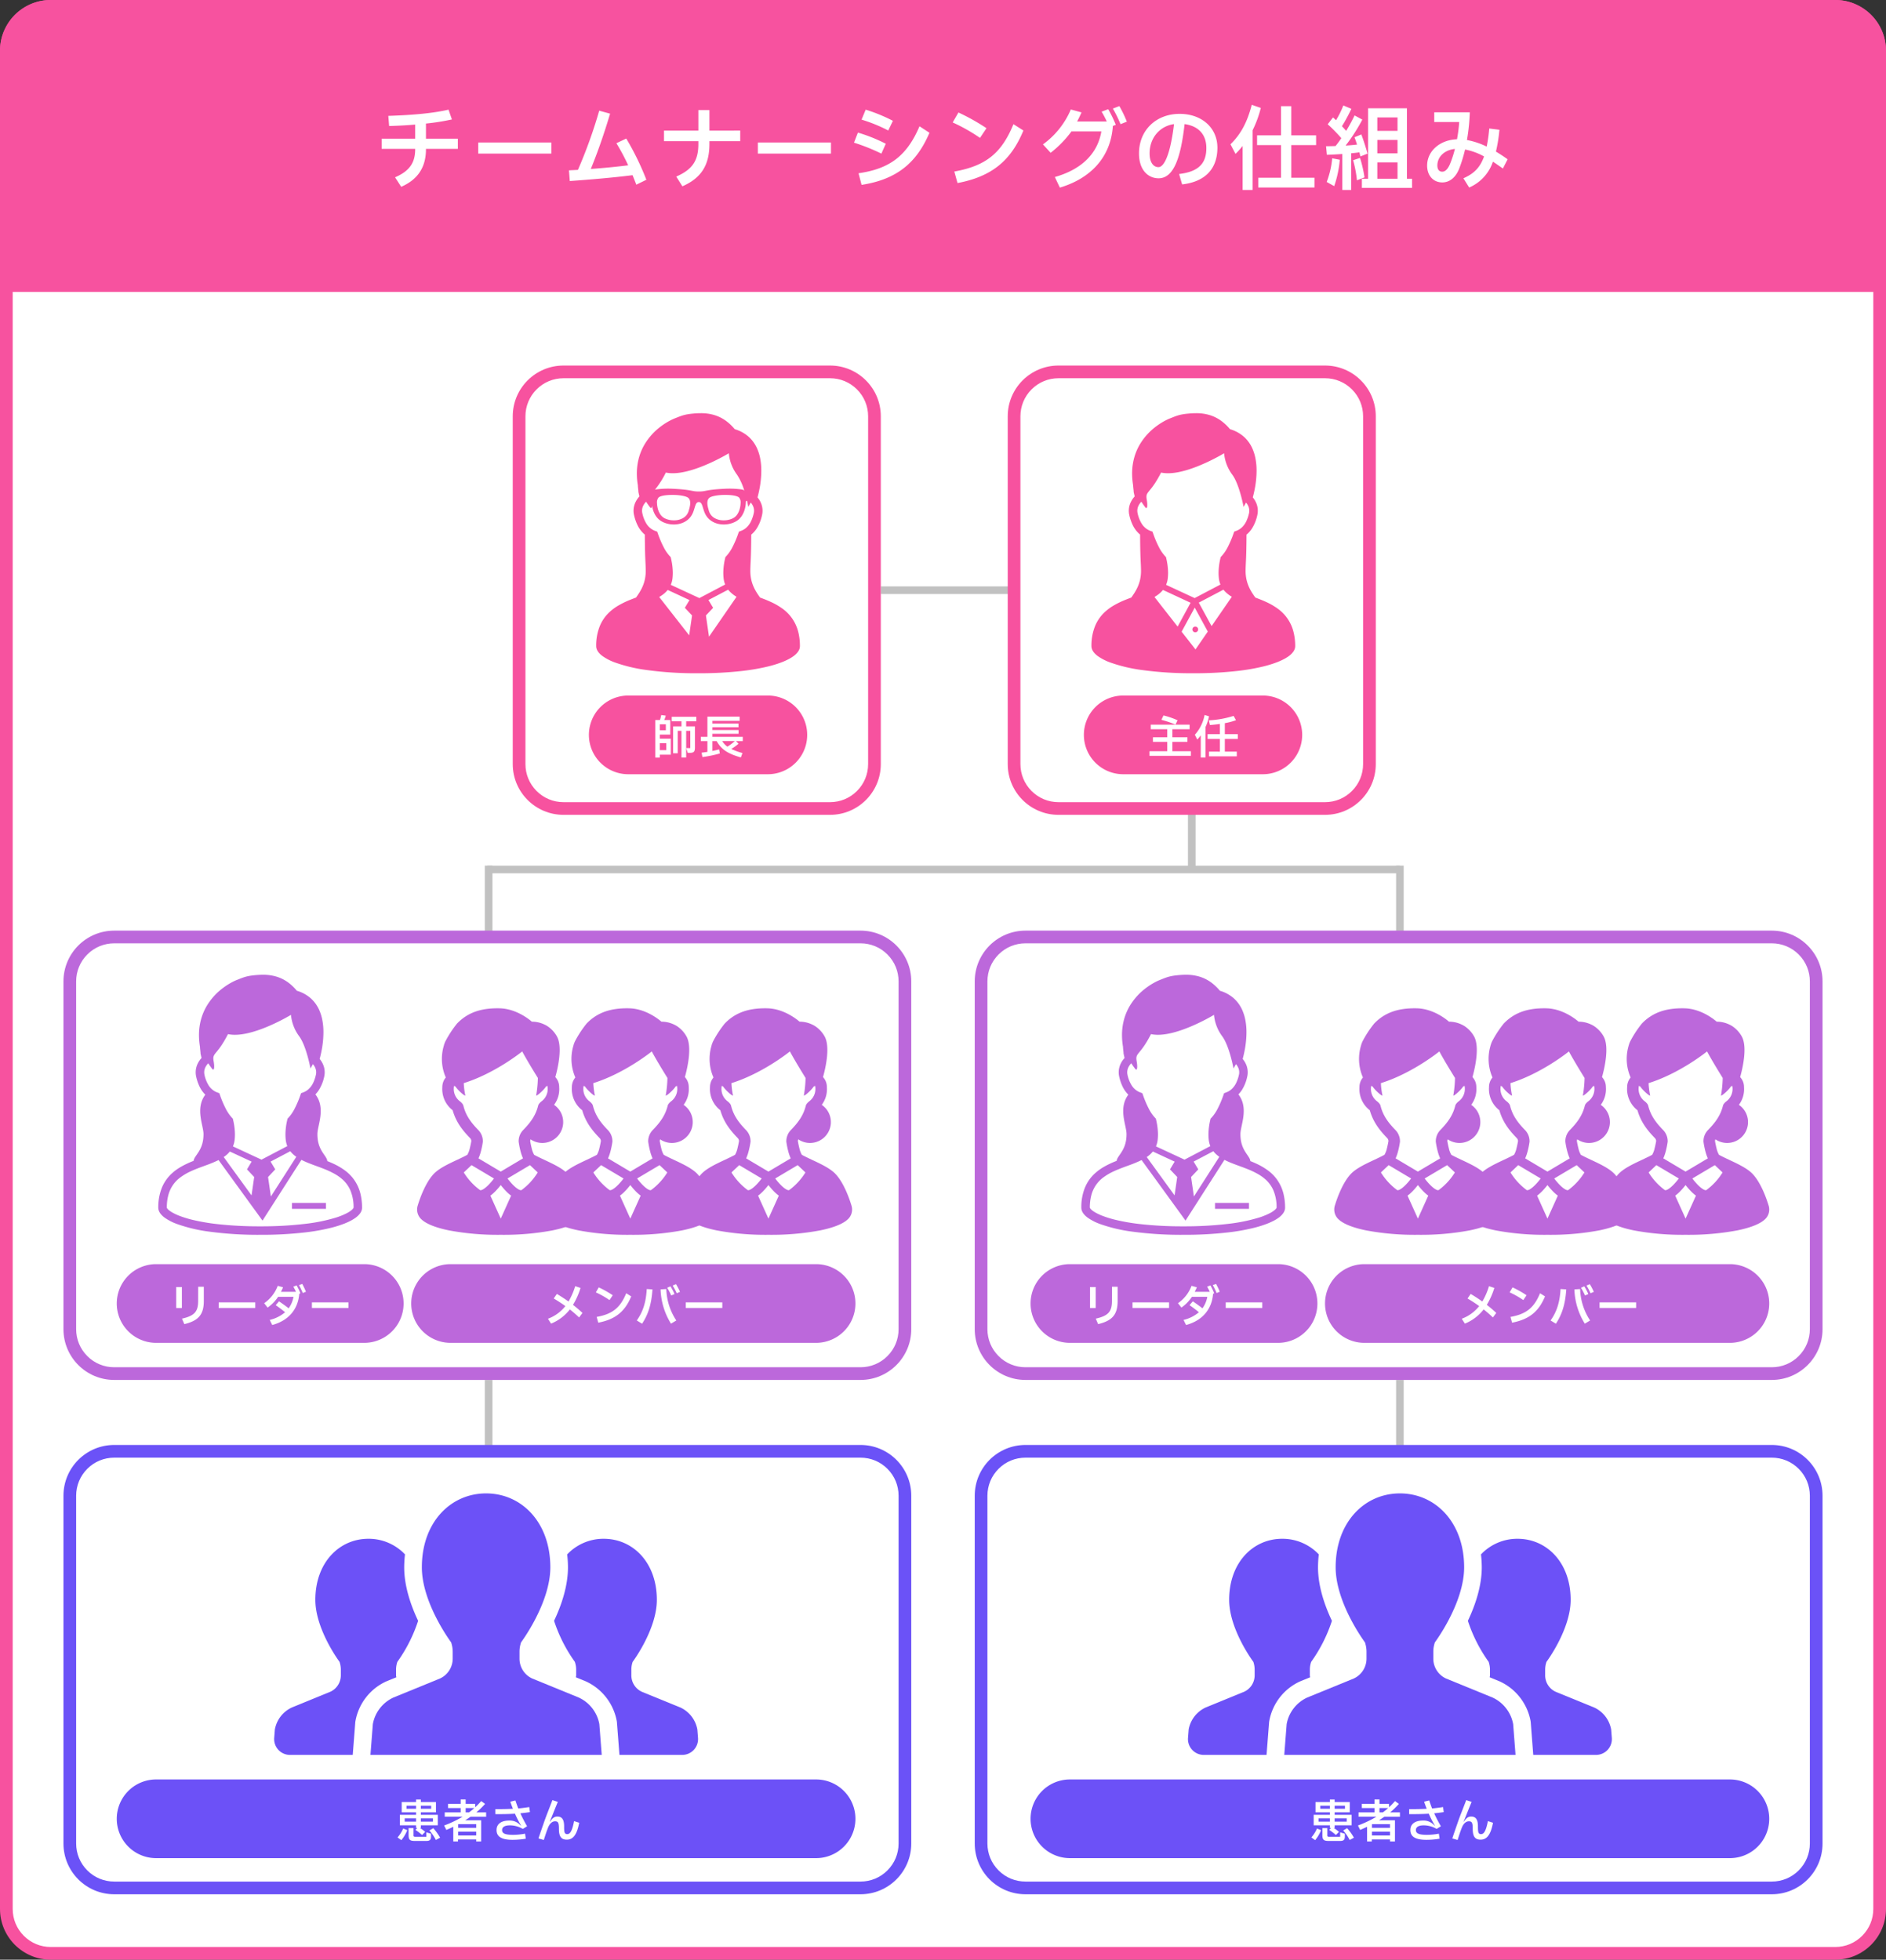 <?xml version="1.0" encoding="UTF-8"?>
<svg xmlns="http://www.w3.org/2000/svg" xmlns:xlink="http://www.w3.org/1999/xlink" width="743" height="772" viewBox="0 0 743 772">
  <rect x="0" y="0" width="743" height="772" fill="#333333" stroke="none"/>
  <defs>
    <clipPath id="clip-path">
      <rect id="長方形_1947" data-name="長方形 1947" width="65.916" height="89.242" fill="#bc68db"></rect>
    </clipPath>
    <clipPath id="clip-path-7">
      <rect id="長方形_1948" data-name="長方形 1948" width="166.999" height="103.019" fill="#6c51f7"></rect>
    </clipPath>
  </defs>
  <g id="グループ_1313" data-name="グループ 1313" transform="translate(-14995 -7660)">
    <g id="パス_10183" data-name="パス 10183" transform="translate(14995 7660)" fill="#fff">
      <path d="M 723 769.5 L 20 769.5 C 15.326 769.5 10.931 767.68 7.626 764.374 C 4.32 761.069 2.5 756.674 2.5 752 L 2.5 20 C 2.5 15.326 4.32 10.931 7.626 7.626 C 10.931 4.32 15.326 2.5 20 2.5 L 723 2.5 C 727.674 2.5 732.069 4.32 735.374 7.626 C 738.68 10.931 740.5 15.326 740.5 20 L 740.5 752 C 740.5 756.674 738.68 761.069 735.374 764.374 C 732.069 767.68 727.674 769.5 723 769.5 Z" stroke="none"></path>
      <path d="M 20 5 C 15.993 5 12.227 6.56 9.393 9.393 C 6.56 12.227 5 15.993 5 20 L 5 752 C 5 756.007 6.56 759.773 9.393 762.607 C 12.227 765.44 15.993 767 20 767 L 723 767 C 727.007 767 730.773 765.44 733.607 762.607 C 736.44 759.773 738 756.007 738 752 L 738 20 C 738 15.993 736.44 12.227 733.607 9.393 C 730.773 6.56 727.007 5 723 5 L 20 5 M 20 0 L 723 0 C 734.046 0 743 8.954 743 20 L 743 752 C 743 763.046 734.046 772 723 772 L 20 772 C 8.954 772 0 763.046 0 752 L 0 20 C 0 8.954 8.954 0 20 0 Z" stroke="none" fill="#f7529f"></path>
    </g>
    <path id="パス_10206" data-name="パス 10206" d="M20,0H723a20,20,0,0,1,20,20v95H0V20A20,20,0,0,1,20,0Z" transform="translate(14995 7660)" fill="#f7529f"></path>
    <path id="パス_10207" data-name="パス 10207" d="M20.808-17.352v-5.976a87.492,87.492,0,0,0,10.224-1.62L29.7-28.8c-6.012,1.4-13.9,2.124-23.724,2.448l.324,4c3.636-.108,7.056-.288,10.26-.576v5.58H3.348v4H16.56v.144c0,5.364-2.268,8.6-7.92,11.052l2.412,3.744c6.516-2.844,9.756-7.668,9.756-14.8v-.144H33.372v-4ZM70.2-11.484v-4.392H41.4v4.392Zm37.44,10.3a108.17,108.17,0,0,0-7.92-16.236l-3.888,1.836a85.742,85.742,0,0,1,4.644,8.712C95.9-6.3,90.756-5.8,85.752-5.436c2.484-6.084,4.9-12.78,7.6-21.78L89.064-28.4A189.417,189.417,0,0,1,80.676-5.076c-1.224.072-2.376.108-3.528.18l.324,4.212C85.5-1.26,94.536-2.016,102.2-2.988c.5,1.26,1.008,2.484,1.476,3.744Zm24.84-19.368v-8.1h-4.356v8.1H114.588v4.176h13.536v1.08c0,6.336-2.124,10.008-8.712,12.852L121.824,1.4c7.38-3.24,10.656-8.28,10.656-16.7v-1.08h12.132v-4.176Zm47.88,9.072v-4.392h-28.8v4.392Zm24.408-12.924A64.236,64.236,0,0,0,194.04-28.8l-1.62,3.924a61.37,61.37,0,0,1,10.512,4.284ZM192.42.828c13.824-2.124,21.672-8.64,26.748-20.52l-3.924-2.556c-4.932,11.556-11.664,16.74-24.012,18.5Zm9.54-16.2a64.1,64.1,0,0,0-10.98-4.392l-1.548,3.96a78.554,78.554,0,0,1,10.8,4.32Zm39.672-6.12a82.094,82.094,0,0,0-11.052-6.192l-2.268,3.924a67.847,67.847,0,0,1,10.764,6.084ZM230.22.108c13.608-2.556,21.1-8.928,25.956-20.7l-3.924-2.484c-4.644,11.3-10.728,16.416-23.292,18.648Zm61.2-29.34a51.372,51.372,0,0,1,3.024,6.156l2.484-1.008a47.856,47.856,0,0,0-2.952-6.12Zm-4.428,1.224a38.806,38.806,0,0,1,2.016,3.852H277.344c.468-.828,1.044-2.052,1.728-3.564l-4.212-1.152A32.806,32.806,0,0,1,263.88-15.12l3.024,3.312a42.763,42.763,0,0,0,8.208-8.424h11.772c-1.44,8.6-7.632,14.94-18.324,17.964l1.98,4.176c12.132-3.636,20.052-11.952,20.88-24.3l1.152-.432a46.28,46.28,0,0,0-2.988-6.156Zm30.744.864c-9.288,0-16.02,6.444-16.02,15.588,0,6.768,3.78,9.792,7.7,9.792,5.616,0,8.64-7.02,10.26-21.348,5.436.756,8.568,4.068,8.568,9.4.036,6.084-3.06,9.36-10.728,10.26l1.188,4.1c9.036-1.044,13.9-6.084,13.9-14.472C332.6-21.636,326.448-27.144,317.736-27.144ZM309.384-6.156c-2.016,0-3.492-1.872-3.492-5.436,0-6.084,4-10.728,9.612-11.52C314.064-11.016,311.58-6.156,309.384-6.156ZM346.14-30.708c-1.8,6.876-4.284,11.556-8.388,15.552l1.98,3.78a29.042,29.042,0,0,0,2.808-3.132V2.844h3.924V-20.664a43.575,43.575,0,0,0,3.24-8.82Zm25.344,12.024h-9.792V-30.168H357.66v11.484h-9.432v3.852h9.432V-1.98H348.7V1.872h22.14V-1.98h-9.144V-14.832h9.792Zm17.064,6.7c.144.54.252,1.08.4,1.62l2.808-1.116c-.72-2.556-1.62-5.364-2.448-7.56l-2.7,1.116c.36.9.684,1.872,1.008,2.88-1.476.18-2.988.288-4.5.4A71.779,71.779,0,0,0,389.7-24.876l-3.06-1.656a64.644,64.644,0,0,1-3.312,6.084c-.54-.612-1.08-1.224-1.656-1.836a68.016,68.016,0,0,0,3.708-6.84l-3.168-1.332a36.588,36.588,0,0,1-2.88,5.832c-.4-.4-.792-.756-1.188-1.116l-2.088,2.7a58.873,58.873,0,0,1,5.364,5.472c-.756,1.152-1.548,2.2-2.268,3.1-1.26.036-2.52.072-3.744.072l.324,3.384c2.016-.072,4.068-.18,6.084-.324V2.844h3.492V-11.628C386.388-11.7,387.468-11.844,388.548-11.988Zm18.72-17.352h-15.3V-1.584H389.52v3.6h19.764v-3.6h-2.016Zm-3.708,8.892H395.6V-25.74h7.956ZM395.6-11.592v-5.292h7.956v5.292Zm-9.54,2.7a44.847,44.847,0,0,1,1.512,7.92l2.988-1.152A52.414,52.414,0,0,0,388.8-9.792ZM378.612,1.332a42.3,42.3,0,0,0,2.2-10.4l-2.988-.576a34.666,34.666,0,0,1-2.16,9.324Zm24.948-9.36v6.444H395.6V-8.028Zm43.38-1.224c-1.548-1.116-3.1-2.124-4.608-3.024a60.013,60.013,0,0,0,1.368-8.6l-4-.5a60.519,60.519,0,0,1-1.008,7.128,29.914,29.914,0,0,0-7.776-2.592,78.4,78.4,0,0,0,1.116-10.908h-14v3.816h9.828a59.625,59.625,0,0,1-.864,6.8c-6.732.216-11.772,4.644-11.772,10.368,0,3.924,2.412,6.624,5.976,6.624,2.916,0,5.328-1.98,6.7-5.544a56.565,56.565,0,0,0,2.268-7.416,24.845,24.845,0,0,1,7.488,2.736c-1.692,4.716-4.284,6.876-8.136,8.6l2.268,3.636a16.932,16.932,0,0,0,9.36-10.188c1.3.864,2.592,1.764,3.924,2.7ZM424.3-7.56c-.792,1.98-1.872,3.2-3.1,3.2-1.26,0-1.944-.9-1.944-2.448,0-3.42,2.808-6.12,6.912-6.516A43.077,43.077,0,0,1,424.3-7.56Z" transform="translate(15142 7732)" fill="#fff"></path>
    <path id="パス_10165" data-name="パス 10165" d="M15333,7035.5h51.115" transform="translate(9 857)" fill="none" stroke="#c1c1c1" stroke-width="3"></path>
    <path id="パス_10169" data-name="パス 10169" d="M15332.994,7035.5h359.5" transform="translate(-146 967.029)" fill="none" stroke="#c1c1c1" stroke-width="3"></path>
    <path id="パス_10166" data-name="パス 10166" d="M15333,7035.5h28.145" transform="translate(22500 -7358.615) rotate(90)" fill="none" stroke="#c1c1c1" stroke-width="3"></path>
    <path id="パス_10167" data-name="パス 10167" d="M15333,7035.5h28.145" transform="translate(22223 -7332) rotate(90)" fill="none" stroke="#c1c1c1" stroke-width="3"></path>
    <path id="パス_10170" data-name="パス 10170" d="M15333,7035.5h28.145" transform="translate(22223 -7129.385) rotate(90)" fill="none" stroke="#c1c1c1" stroke-width="3"></path>
    <path id="パス_10168" data-name="パス 10168" d="M15333,7035.5h28.145" transform="translate(22582 -7332) rotate(90)" fill="none" stroke="#c1c1c1" stroke-width="3"></path>
    <path id="パス_10171" data-name="パス 10171" d="M15333,7035.5h28.145" transform="translate(22582 -7129.385) rotate(90)" fill="none" stroke="#c1c1c1" stroke-width="3"></path>
    <g id="パス_10199" data-name="パス 10199" transform="translate(15197 7804)" fill="#fff">
      <path d="M 125 174.5 L 20 174.5 C 15.326 174.5 10.931 172.68 7.626 169.374 C 4.32 166.069 2.5 161.674 2.5 157 L 2.5 20 C 2.5 15.326 4.32 10.931 7.626 7.626 C 10.931 4.32 15.326 2.5 20 2.5 L 125 2.5 C 129.674 2.5 134.069 4.32 137.374 7.626 C 140.68 10.931 142.5 15.326 142.5 20 L 142.5 157 C 142.5 161.674 140.68 166.069 137.374 169.374 C 134.069 172.68 129.674 174.5 125 174.5 Z" stroke="none"></path>
      <path d="M 20 5 C 15.993 5 12.227 6.56 9.393 9.393 C 6.56 12.227 5 15.993 5 20 L 5 157 C 5 161.007 6.56 164.773 9.393 167.607 C 12.227 170.44 15.993 172 20 172 L 125 172 C 129.007 172 132.773 170.44 135.607 167.607 C 138.44 164.773 140 161.007 140 157 L 140 20 C 140 15.993 138.44 12.227 135.607 9.393 C 132.773 6.56 129.007 5 125 5 L 20 5 M 20 0 L 125 0 C 136.046 0 145 8.954 145 20 L 145 157 C 145 168.046 136.046 177 125 177 L 20 177 C 8.954 177 0 168.046 0 157 L 0 20 C 0 8.954 8.954 0 20 0 Z" stroke="none" fill="#f7529f"></path>
    </g>
    <g id="パス_10200" data-name="パス 10200" transform="translate(15392 7804)" fill="#fff">
      <path d="M 125 174.5 L 20 174.5 C 15.326 174.5 10.931 172.68 7.626 169.374 C 4.32 166.069 2.5 161.674 2.5 157 L 2.5 20 C 2.5 15.326 4.32 10.931 7.626 7.626 C 10.931 4.32 15.326 2.5 20 2.5 L 125 2.5 C 129.674 2.5 134.069 4.32 137.374 7.626 C 140.68 10.931 142.5 15.326 142.5 20 L 142.5 157 C 142.5 161.674 140.68 166.069 137.374 169.374 C 134.069 172.68 129.674 174.5 125 174.5 Z" stroke="none"></path>
      <path d="M 20 5 C 15.993 5 12.227 6.56 9.393 9.393 C 6.56 12.227 5 15.993 5 20 L 5 157 C 5 161.007 6.56 164.773 9.393 167.607 C 12.227 170.44 15.993 172 20 172 L 125 172 C 129.007 172 132.773 170.44 135.607 167.607 C 138.44 164.773 140 161.007 140 157 L 140 20 C 140 15.993 138.44 12.227 135.607 9.393 C 132.773 6.56 129.007 5 125 5 L 20 5 M 20 0 L 125 0 C 136.046 0 145 8.954 145 20 L 145 157 C 145 168.046 136.046 177 125 177 L 20 177 C 8.954 177 0 168.046 0 157 L 0 20 C 0 8.954 8.954 0 20 0 Z" stroke="none" fill="#f7529f"></path>
    </g>
    <g id="パス_10187" data-name="パス 10187" transform="translate(15020 8026.615)" fill="#fff">
      <path d="M 314 174.5 L 20 174.5 C 15.326 174.5 10.931 172.68 7.626 169.374 C 4.32 166.069 2.5 161.674 2.5 157 L 2.5 20 C 2.5 15.326 4.32 10.931 7.626 7.626 C 10.931 4.32 15.326 2.5 20 2.5 L 314 2.5 C 318.674 2.5 323.069 4.32 326.374 7.626 C 329.68 10.931 331.5 15.326 331.5 20 L 331.5 157 C 331.5 161.674 329.68 166.069 326.374 169.374 C 323.069 172.68 318.674 174.5 314 174.5 Z" stroke="none"></path>
      <path d="M 20 5 C 15.993 5 12.227 6.56 9.393 9.393 C 6.56 12.227 5 15.993 5 20 L 5 157 C 5 161.007 6.56 164.773 9.393 167.607 C 12.227 170.44 15.993 172 20 172 L 314 172 C 318.007 172 321.773 170.44 324.607 167.607 C 327.44 164.773 329 161.007 329 157 L 329 20 C 329 15.993 327.44 12.227 324.607 9.393 C 321.773 6.56 318.007 5 314 5 L 20 5 M 20 0 L 314 0 C 325.046 0 334 8.954 334 20 L 334 157 C 334 168.046 325.046 177 314 177 L 20 177 C 8.954 177 0 168.046 0 157 L 0 20 C 0 8.954 8.954 0 20 0 Z" stroke="none" fill="#bc68db"></path>
    </g>
    <g id="パス_10188" data-name="パス 10188" transform="translate(15020 8229.23)" fill="#fff">
      <path d="M 314 174.5 L 20 174.5 C 15.326 174.5 10.931 172.68 7.626 169.374 C 4.32 166.069 2.5 161.674 2.5 157 L 2.5 20 C 2.5 15.326 4.32 10.931 7.626 7.626 C 10.931 4.32 15.326 2.5 20 2.5 L 314 2.5 C 318.674 2.5 323.069 4.32 326.374 7.626 C 329.68 10.931 331.5 15.326 331.5 20 L 331.5 157 C 331.5 161.674 329.68 166.069 326.374 169.374 C 323.069 172.68 318.674 174.5 314 174.5 Z" stroke="none"></path>
      <path d="M 20 5 C 15.993 5 12.227 6.56 9.393 9.393 C 6.56 12.227 5 15.993 5 20 L 5 157 C 5 161.007 6.56 164.773 9.393 167.607 C 12.227 170.44 15.993 172 20 172 L 314 172 C 318.007 172 321.773 170.44 324.607 167.607 C 327.44 164.773 329 161.007 329 157 L 329 20 C 329 15.993 327.44 12.227 324.607 9.393 C 321.773 6.56 318.007 5 314 5 L 20 5 M 20 0 L 314 0 C 325.046 0 334 8.954 334 20 L 334 157 C 334 168.046 325.046 177 314 177 L 20 177 C 8.954 177 0 168.046 0 157 L 0 20 C 0 8.954 8.954 0 20 0 Z" stroke="none" fill="#6b52f7"></path>
    </g>
    <g id="パス_10189" data-name="パス 10189" transform="translate(15379 8026.615)" fill="#fff">
      <path d="M 314 174.5 L 20 174.5 C 15.326 174.5 10.931 172.68 7.626 169.374 C 4.32 166.069 2.5 161.674 2.5 157 L 2.5 20 C 2.5 15.326 4.32 10.931 7.626 7.626 C 10.931 4.32 15.326 2.5 20 2.5 L 314 2.5 C 318.674 2.5 323.069 4.32 326.374 7.626 C 329.68 10.931 331.5 15.326 331.5 20 L 331.5 157 C 331.5 161.674 329.68 166.069 326.374 169.374 C 323.069 172.68 318.674 174.5 314 174.5 Z" stroke="none"></path>
      <path d="M 20 5 C 15.993 5 12.227 6.56 9.393 9.393 C 6.56 12.227 5 15.993 5 20 L 5 157 C 5 161.007 6.56 164.773 9.393 167.607 C 12.227 170.44 15.993 172 20 172 L 314 172 C 318.007 172 321.773 170.44 324.607 167.607 C 327.44 164.773 329 161.007 329 157 L 329 20 C 329 15.993 327.44 12.227 324.607 9.393 C 321.773 6.56 318.007 5 314 5 L 20 5 M 20 0 L 314 0 C 325.046 0 334 8.954 334 20 L 334 157 C 334 168.046 325.046 177 314 177 L 20 177 C 8.954 177 0 168.046 0 157 L 0 20 C 0 8.954 8.954 0 20 0 Z" stroke="none" fill="#bc68db"></path>
    </g>
    <g id="パス_10184" data-name="パス 10184" transform="translate(15379 8229.23)" fill="#fff">
      <path d="M 314 174.5 L 20 174.5 C 15.326 174.5 10.931 172.68 7.626 169.374 C 4.32 166.069 2.5 161.674 2.5 157 L 2.5 20 C 2.5 15.326 4.32 10.931 7.626 7.626 C 10.931 4.32 15.326 2.5 20 2.5 L 314 2.5 C 318.674 2.5 323.069 4.32 326.374 7.626 C 329.68 10.931 331.5 15.326 331.5 20 L 331.5 157 C 331.5 161.674 329.68 166.069 326.374 169.374 C 323.069 172.68 318.674 174.5 314 174.5 Z" stroke="none"></path>
      <path d="M 20 5 C 15.993 5 12.227 6.56 9.393 9.393 C 6.56 12.227 5 15.993 5 20 L 5 157 C 5 161.007 6.56 164.773 9.393 167.607 C 12.227 170.44 15.993 172 20 172 L 314 172 C 318.007 172 321.773 170.44 324.607 167.607 C 327.44 164.773 329 161.007 329 157 L 329 20 C 329 15.993 327.44 12.227 324.607 9.393 C 321.773 6.56 318.007 5 314 5 L 20 5 M 20 0 L 314 0 C 325.046 0 334 8.954 334 20 L 334 157 C 334 168.046 325.046 177 314 177 L 20 177 C 8.954 177 0 168.046 0 157 L 0 20 C 0 8.954 8.954 0 20 0 Z" stroke="none" fill="#6b52f7"></path>
    </g>
    <path id="パス_10201" data-name="パス 10201" d="M15.5,0h55a15.5,15.5,0,0,1,0,31h-55a15.5,15.5,0,0,1,0-31Z" transform="translate(15227 7934)" fill="#f7529f"></path>
    <path id="パス_10197" data-name="パス 10197" d="M15.5,0h82a15.5,15.5,0,0,1,0,31h-82a15.5,15.5,0,0,1,0-31Z" transform="translate(15041 8158)" fill="#bc68db"></path>
    <path id="パス_10190" data-name="パス 10190" d="M15.5,0h82a15.5,15.5,0,0,1,0,31h-82a15.5,15.5,0,0,1,0-31Z" transform="translate(15401 8158)" fill="#bc68db"></path>
    <path id="パス_10191" data-name="パス 10191" d="M15.5,0h144a15.5,15.5,0,0,1,0,31H15.5a15.5,15.5,0,0,1,0-31Z" transform="translate(15157 8158)" fill="#bc68db"></path>
    <path id="パス_10192" data-name="パス 10192" d="M15.5,0h260a15.5,15.5,0,0,1,0,31H15.5a15.5,15.5,0,0,1,0-31Z" transform="translate(15041 8361)" fill="#6c51f7"></path>
    <path id="パス_10185" data-name="パス 10185" d="M15.5,0h260a15.5,15.5,0,0,1,0,31H15.5a15.5,15.5,0,0,1,0-31Z" transform="translate(15401 8361)" fill="#6c51f7"></path>
    <path id="パス_10193" data-name="パス 10193" d="M15.5,0h144a15.5,15.5,0,0,1,0,31H15.5a15.5,15.5,0,0,1,0-31Z" transform="translate(15517 8158)" fill="#bc68db"></path>
    <path id="パス_10202" data-name="パス 10202" d="M15.5,0h55a15.5,15.5,0,0,1,0,31h-55a15.5,15.5,0,0,1,0-31Z" transform="translate(15422 7934)" fill="#f7529f"></path>
    <path id="パス_10204" data-name="パス 10204" d="M7.056-7.6v-5.76H4.68a8.926,8.926,0,0,0,.594-1.728l-1.782-.234a13.1,13.1,0,0,1-.5,1.962H1.152V1.44H2.934V.306H7.272v-6.3H2.934V-7.6Zm10.26-7.02H7.632v1.764h3.834v2H8.172v10.6H9.99V-9.09h1.476V1.422H13.32V-9.09h1.62V-2.3H13.356l.576,1.89h.7c1.656,0,2.142-.432,2.142-2.088v-8.352H13.32v-2h4ZM2.934-9.324v-2.34H5.31v2.34ZM5.49-1.476H2.934V-4.248H5.49ZM23.652-6.732V-7.938h10.3V-9.4h-10.3v-1.1H33.93v-1.458H23.652v-1.08H34.38V-14.67H21.69v7.938H19.1v1.674H21.69V-.81C20.97-.7,20.2-.594,19.4-.486l.324,1.728A49.318,49.318,0,0,0,26.586-.18l-.288-1.6c-.81.216-1.692.432-2.646.612V-5.058h1.674c1.8,3.24,4.3,4.95,9.54,6.444L35.5-.342a27.42,27.42,0,0,1-4.41-1.6,21.577,21.577,0,0,0,2.862-2.07L32.94-5.058h2.682V-6.732Zm5.9,3.87a7.879,7.879,0,0,1-2.034-2.2h4.95A18.4,18.4,0,0,1,29.556-2.862Z" transform="translate(15252 7957)" fill="#fff"></path>
    <path id="パス_10203" data-name="パス 10203" d="M6.606.63c5.58-1.332,7.686-3.762,7.686-9.108v-5.616H12.078L12.06-8.46c0,4.266-1.566,5.832-6.372,6.93ZM5.652-5.724v-8.262H3.42v8.262ZM34.56-5.742v-2.2H20.16v2.2Zm17.226-9a27.5,27.5,0,0,1,1.494,3.114l1.242-.5a24.053,24.053,0,0,0-1.458-3.078Zm-2.232.612A19.556,19.556,0,0,1,50.6-12.1h-5.94a15.333,15.333,0,0,0,.846-1.782l-2.088-.576a14.523,14.523,0,0,1-5.346,6.84l1.35,1.728a15.865,15.865,0,0,0,4.158-4.248h6.048A11.127,11.127,0,0,1,47.718-5.6c-1.17-.918-2.466-1.854-3.8-2.754l-1.3,1.512c1.242.846,2.592,1.872,3.69,2.79a14.364,14.364,0,0,1-6.048,3.024l.99,2C47.52-.7,51.408-5.058,51.894-11.322l.45-.18a23.593,23.593,0,0,0-1.494-3.114ZM71.28-5.742v-2.2H56.88v2.2Z" transform="translate(15061 8181)" fill="#fff"></path>
    <path id="パス_10194" data-name="パス 10194" d="M6.606.63c5.58-1.332,7.686-3.762,7.686-9.108v-5.616H12.078L12.06-8.46c0,4.266-1.566,5.832-6.372,6.93ZM5.652-5.724v-8.262H3.42v8.262ZM34.56-5.742v-2.2H20.16v2.2Zm17.226-9a27.5,27.5,0,0,1,1.494,3.114l1.242-.5a24.053,24.053,0,0,0-1.458-3.078Zm-2.232.612A19.556,19.556,0,0,1,50.6-12.1h-5.94a15.333,15.333,0,0,0,.846-1.782l-2.088-.576a14.523,14.523,0,0,1-5.346,6.84l1.35,1.728a15.865,15.865,0,0,0,4.158-4.248h6.048A11.127,11.127,0,0,1,47.718-5.6c-1.17-.918-2.466-1.854-3.8-2.754l-1.3,1.512c1.242.846,2.592,1.872,3.69,2.79a14.364,14.364,0,0,1-6.048,3.024l.99,2C47.52-.7,51.408-5.058,51.894-11.322l.45-.18a23.593,23.593,0,0,0-1.494-3.114ZM71.28-5.742v-2.2H56.88v2.2Z" transform="translate(15421 8181)" fill="#fff"></path>
    <path id="パス_10195" data-name="パス 10195" d="M15.462-3.78c-1.134-1.08-2.394-2.142-3.726-3.186a29.511,29.511,0,0,0,2.97-6.66l-2.106-.7A27.562,27.562,0,0,1,9.972-8.28c-1.494-1.062-3.042-2.07-4.59-2.988L4.14-9.468c1.548.9,3.1,1.908,4.59,2.988A15.592,15.592,0,0,1,1.872-1.494L3.1.432a17.965,17.965,0,0,0,7.4-5.6C11.79-4.14,13.014-3.078,14.13-2ZM27.4-10.746a41.047,41.047,0,0,0-5.526-3.1L20.736-11.88a33.923,33.923,0,0,1,5.382,3.042ZM21.69.054c6.8-1.278,10.548-4.464,12.978-10.35l-1.962-1.242C30.384-5.886,27.342-3.33,21.06-2.214Zm32.2-12.132a23.282,23.282,0,0,0-1.584-3.042l-1.3.558a26.94,26.94,0,0,1,1.6,3.024Zm-2.16.864a24.388,24.388,0,0,0-1.584-3.042l-1.314.558a23.179,23.179,0,0,1,1.6,3.042ZM38.952.468c2.484-3.762,3.708-7.83,4.086-13.518l-2.25-.144C40.482-7.83,39.258-4.212,36.864-.81Zm7.29-13.518a27.2,27.2,0,0,0,4.1,13.5L52.434-.81a23.774,23.774,0,0,1-3.942-12.384ZM70.56-5.742v-2.2H56.16v2.2Z" transform="translate(15209 8181)" fill="#fff"></path>
    <path id="パス_10198" data-name="パス 10198" d="M8.406-3.906l-.756.774a21.779,21.779,0,0,1,2.628,2.016L11.5-2.358A16.908,16.908,0,0,0,9.414-3.906h.378V-4.932H16.47v-4.14H9.792v-.972H15.75v-4.068H9.792v-.99H7.92v.99H2.25v4.068H7.92v.972H1.53v4.14H7.92v1.026ZM4.14-12.654H7.92v1.206H4.14Zm9.72,1.206H9.792v-1.206H13.86ZM3.438-7.668H7.92V-6.39H3.438ZM14.562-6.39H9.792V-7.668h4.77ZM7.668-.4c-.648,0-.756-.126-.756-.666V-3.834H4.968v2.808c0,1.71.5,2.25,2.34,2.25h4.716c1.386,0,1.782-.576,1.782-1.728V-1.62L11.97-2.16V-.4Zm5.49-2.5A17.88,17.88,0,0,1,15.714.846l1.674-.9A21.714,21.714,0,0,0,14.706-3.8ZM2.106.918a14.421,14.421,0,0,0,2.34-3.942l-1.62-.648A12.9,12.9,0,0,1,.612-.162ZM35.514-10.026h-3.87A28.949,28.949,0,0,0,35.1-13.374L33.57-14.49a27.583,27.583,0,0,1-2.358,2.448v-1.332H27.45V-15.12H25.488v1.746H20.5v1.638h4.986v1.71H19.206v1.71h7.02A43.465,43.465,0,0,1,18.972-4.86l.864,1.746c.9-.378,1.818-.792,2.736-1.242V1.422h1.854V.63h7.182v.792h1.944V-6.912H27.27c.72-.45,1.422-.918,2.124-1.4h6.12Zm-8.064-1.71h3.438c-.684.594-1.386,1.17-2.106,1.71H27.45Zm4.158,7.794H24.48V-5.328l.126-.054h7ZM24.48-2.43h7.128V-.936H24.48ZM44.91-4.914a10.172,10.172,0,0,1,5.058,1.4l1.674-1.044C50.688-6.228,49.824-7.848,49-9.666c1.206-.108,2.466-.27,3.762-.468l-.252-1.98c-1.476.234-2.916.414-4.338.54-.378-.99-.756-2.034-1.134-3.168l-2,.5c.342,1.008.684,1.944,1.026,2.79-2.286.126-4.572.144-6.912.144v1.98c2.61,0,5.112-.018,7.722-.18A39.815,39.815,0,0,0,49.23-4.9l-.108.09a5.522,5.522,0,0,0-4.536-2c-3.078,0-4.968,1.332-4.968,3.726,0,2.592,1.908,3.87,6.336,3.87a30.387,30.387,0,0,0,5.184-.45l-.288-1.98a25.407,25.407,0,0,1-4.662.468c-3.078,0-4.392-.5-4.392-1.89C41.8-4.266,42.876-4.914,44.91-4.914ZM58.23.846c.63-1.962,1.062-3.312,1.692-4.914.648-1.584,1.656-2.448,2.736-2.448,1.188,0,1.53.54,1.53,2.934,0,3.042.864,4.3,3.114,4.3,2.574,0,4-2.106,4.878-6.66l-2.016-.648c-.756,3.96-1.6,5.13-2.682,5.13-1.134,0-1.242-.81-1.242-3.024,0-2.79-.882-3.906-2.7-3.906-1.152,0-2.016.72-2.754,1.98l-.144-.036c1.008-2.466,1.962-4.95,3.114-7.722l-2.124-.7C60.444-11.7,59.22-8.8,58.1-5.508,57.51-3.816,56.736-1.584,56.142.234Z" transform="translate(15151 8384)" fill="#fff"></path>
    <path id="パス_10186" data-name="パス 10186" d="M8.406-3.906l-.756.774a21.779,21.779,0,0,1,2.628,2.016L11.5-2.358A16.908,16.908,0,0,0,9.414-3.906h.378V-4.932H16.47v-4.14H9.792v-.972H15.75v-4.068H9.792v-.99H7.92v.99H2.25v4.068H7.92v.972H1.53v4.14H7.92v1.026ZM4.14-12.654H7.92v1.206H4.14Zm9.72,1.206H9.792v-1.206H13.86ZM3.438-7.668H7.92V-6.39H3.438ZM14.562-6.39H9.792V-7.668h4.77ZM7.668-.4c-.648,0-.756-.126-.756-.666V-3.834H4.968v2.808c0,1.71.5,2.25,2.34,2.25h4.716c1.386,0,1.782-.576,1.782-1.728V-1.62L11.97-2.16V-.4Zm5.49-2.5A17.88,17.88,0,0,1,15.714.846l1.674-.9A21.714,21.714,0,0,0,14.706-3.8ZM2.106.918a14.421,14.421,0,0,0,2.34-3.942l-1.62-.648A12.9,12.9,0,0,1,.612-.162ZM35.514-10.026h-3.87A28.949,28.949,0,0,0,35.1-13.374L33.57-14.49a27.583,27.583,0,0,1-2.358,2.448v-1.332H27.45V-15.12H25.488v1.746H20.5v1.638h4.986v1.71H19.206v1.71h7.02A43.465,43.465,0,0,1,18.972-4.86l.864,1.746c.9-.378,1.818-.792,2.736-1.242V1.422h1.854V.63h7.182v.792h1.944V-6.912H27.27c.72-.45,1.422-.918,2.124-1.4h6.12Zm-8.064-1.71h3.438c-.684.594-1.386,1.17-2.106,1.71H27.45Zm4.158,7.794H24.48V-5.328l.126-.054h7ZM24.48-2.43h7.128V-.936H24.48ZM44.91-4.914a10.172,10.172,0,0,1,5.058,1.4l1.674-1.044C50.688-6.228,49.824-7.848,49-9.666c1.206-.108,2.466-.27,3.762-.468l-.252-1.98c-1.476.234-2.916.414-4.338.54-.378-.99-.756-2.034-1.134-3.168l-2,.5c.342,1.008.684,1.944,1.026,2.79-2.286.126-4.572.144-6.912.144v1.98c2.61,0,5.112-.018,7.722-.18A39.815,39.815,0,0,0,49.23-4.9l-.108.09a5.522,5.522,0,0,0-4.536-2c-3.078,0-4.968,1.332-4.968,3.726,0,2.592,1.908,3.87,6.336,3.87a30.387,30.387,0,0,0,5.184-.45l-.288-1.98a25.407,25.407,0,0,1-4.662.468c-3.078,0-4.392-.5-4.392-1.89C41.8-4.266,42.876-4.914,44.91-4.914ZM58.23.846c.63-1.962,1.062-3.312,1.692-4.914.648-1.584,1.656-2.448,2.736-2.448,1.188,0,1.53.54,1.53,2.934,0,3.042.864,4.3,3.114,4.3,2.574,0,4-2.106,4.878-6.66l-2.016-.648c-.756,3.96-1.6,5.13-2.682,5.13-1.134,0-1.242-.81-1.242-3.024,0-2.79-.882-3.906-2.7-3.906-1.152,0-2.016.72-2.754,1.98l-.144-.036c1.008-2.466,1.962-4.95,3.114-7.722l-2.124-.7C60.444-11.7,59.22-8.8,58.1-5.508,57.51-3.816,56.736-1.584,56.142.234Z" transform="translate(15511 8384)" fill="#fff"></path>
    <path id="パス_10196" data-name="パス 10196" d="M15.462-3.78c-1.134-1.08-2.394-2.142-3.726-3.186a29.511,29.511,0,0,0,2.97-6.66l-2.106-.7A27.562,27.562,0,0,1,9.972-8.28c-1.494-1.062-3.042-2.07-4.59-2.988L4.14-9.468c1.548.9,3.1,1.908,4.59,2.988A15.592,15.592,0,0,1,1.872-1.494L3.1.432a17.965,17.965,0,0,0,7.4-5.6C11.79-4.14,13.014-3.078,14.13-2ZM27.4-10.746a41.047,41.047,0,0,0-5.526-3.1L20.736-11.88a33.923,33.923,0,0,1,5.382,3.042ZM21.69.054c6.8-1.278,10.548-4.464,12.978-10.35l-1.962-1.242C30.384-5.886,27.342-3.33,21.06-2.214Zm32.2-12.132a23.282,23.282,0,0,0-1.584-3.042l-1.3.558a26.94,26.94,0,0,1,1.6,3.024Zm-2.16.864a24.388,24.388,0,0,0-1.584-3.042l-1.314.558a23.179,23.179,0,0,1,1.6,3.042ZM38.952.468c2.484-3.762,3.708-7.83,4.086-13.518l-2.25-.144C40.482-7.83,39.258-4.212,36.864-.81Zm7.29-13.518a27.2,27.2,0,0,0,4.1,13.5L52.434-.81a23.774,23.774,0,0,1-3.942-12.384ZM70.56-5.742v-2.2H56.16v2.2Z" transform="translate(15569 8181)" fill="#fff"></path>
    <path id="パス_10205" data-name="パス 10205" d="M11.9-13.248a30.324,30.324,0,0,0-5.544-1.908l-.81,1.728a40.72,40.72,0,0,1,5.544,1.872Zm-2.034,8.5H15.8v-1.8H9.864V-9.72H16.65v-1.8H1.35v1.8h6.5v3.168H2.2v1.8H7.848v3.69h-7V.756H17.154V-1.062H9.864Zm12.69-10.6A16.363,16.363,0,0,1,18.72-7.542l.954,1.89a15.558,15.558,0,0,0,1.368-1.656v8.73h1.89V-10.62A20.675,20.675,0,0,0,24.318-14.8ZM35.64-7.776H30.528v-4.338a26.085,26.085,0,0,0,4.392-1.17l-.936-1.692a38.314,38.314,0,0,1-9.738,1.746l.414,1.854c1.206-.108,2.538-.234,3.906-.432v4.032H23.724V-5.9h4.842v5H24.3V.954H35.244V-.9H30.528v-5H35.64Z" transform="translate(15447 7957)" fill="#fff"></path>
    <g id="メガネをかけた女性のアイコン素材" transform="translate(15229.869 7822.777)">
      <path id="パス_10172" data-name="パス 10172" d="M135,85.992a16.038,16.038,0,0,0-6.309-9.092,25.605,25.605,0,0,0-4.243-2.454c-1.482-.7-2.989-1.276-4.449-1.82-1.507-2.135-3.9-5.4-3.836-10.68.044-3.4.31-4.277.36-14.106a10.816,10.816,0,0,0,2.229-2.551,16.207,16.207,0,0,0,2.029-5.146,7.813,7.813,0,0,0,.194-1.726,7.92,7.92,0,0,0-.75-3.33A9.1,9.1,0,0,0,119,33.165c.247-.913.547-2.139.813-3.577a38.379,38.379,0,0,0,.675-6.909,25.642,25.642,0,0,0-.456-4.958,18.141,18.141,0,0,0-1.129-3.655,13.535,13.535,0,0,0-3.445-4.818A14.242,14.242,0,0,0,110.025,6.3a19.885,19.885,0,0,0-2.858-2.823A15.326,15.326,0,0,0,101.987.732,18.444,18.444,0,0,0,96.609,0c-.947,0-1.9.05-2.842.138-.891.081-1.629.172-2.289.285a15.457,15.457,0,0,0-2.589.66c-.788.269-1.551.588-2.545.979-.375.147-.875.366-1.476.672a26.275,26.275,0,0,0-3.836,2.382,24.661,24.661,0,0,0-6.406,6.972,21.729,21.729,0,0,0-2.285,5.234,23.292,23.292,0,0,0-.885,6.453,28.044,28.044,0,0,0,.4,4.64c0,.116.006.222.009.331.013.2.034.413.056.631.034.319.072.656.1.938.013.141.025.266.031.363a.994.994,0,0,1,.009.119l0,.031v.2l.4,1.763a9.223,9.223,0,0,0-1.451,2.092,7.878,7.878,0,0,0-.854,3.536,7.644,7.644,0,0,0,.2,1.726h0a17.775,17.775,0,0,0,1.226,3.67,11.357,11.357,0,0,0,2.726,3.764c.1.088.2.169.294.25.053,9.842.319,10.724.36,14.119.069,5.277-2.329,8.548-3.836,10.68-.653.244-1.313.494-1.979.76a35.571,35.571,0,0,0-4.924,2.354,20.026,20.026,0,0,0-3.411,2.489,15.7,15.7,0,0,0-3.9,5.509,20.437,20.437,0,0,0-1.472,8.035,3.485,3.485,0,0,0,.244,1.257,4.723,4.723,0,0,0,.569,1.019,7.8,7.8,0,0,0,1.688,1.632,20.375,20.375,0,0,0,4.9,2.517,60.568,60.568,0,0,0,12.706,3,143.407,143.407,0,0,0,20.022,1.25,150.893,150.893,0,0,0,17.8-.957,82.6,82.6,0,0,0,9.651-1.691,45.168,45.168,0,0,0,5.321-1.616,25.721,25.721,0,0,0,3-1.344,15.89,15.89,0,0,0,1.735-1.066,7.959,7.959,0,0,0,1.838-1.766,4.5,4.5,0,0,0,.563-1.038,3.431,3.431,0,0,0,.222-1.194A22.459,22.459,0,0,0,135,85.992ZM82.881,23.379c9.029,2.007,24.811-7.591,24.811-7.591a16.656,16.656,0,0,0,3.2,8.391,22.566,22.566,0,0,1,2.9,6.4c-.2-.369-.66-.5-1.347-.591a36.974,36.974,0,0,0-6.434-.216c-7.694.375-7.125,1.075-10.145,1.075s-2.451-.7-10.142-1.075a37,37,0,0,0-6.437.216,4.764,4.764,0,0,0-.691.134A35.648,35.648,0,0,0,82.881,23.379Zm29.445,12.068c0,.044-.031,4.452-3.033,5.959a8.077,8.077,0,0,1-3.6.8,7.111,7.111,0,0,1-3.63-.9,4.733,4.733,0,0,1-2.22-2.851c-.088-.294-.166-.585-.244-.866-.238-.86-.875-3.236.475-4.29.879-.685,3.589-1.113,6.187-1.113,2.36,0,4.771.322,5.478,1.06A2.956,2.956,0,0,1,112.326,35.447Zm-20.2,2.142c-.081.281-.159.572-.247.866a4.746,4.746,0,0,1-2.214,2.851,7.138,7.138,0,0,1-3.633.9,8.1,8.1,0,0,1-3.6-.8c-3-1.507-3.033-5.915-3.033-5.959a3,3,0,0,1,.585-2.2c.707-.738,3.117-1.06,5.481-1.06,2.595,0,5.309.428,6.184,1.113C93,34.353,92.36,36.729,92.126,37.589ZM92.073,87.5,80.261,72.4a14.431,14.431,0,0,0,1.751-1.185,10.385,10.385,0,0,0,1.6-1.588L92.2,73.615l-1.832,3.051,2.839,3.008Zm7.81.544-1.213-8.369,2.839-3.008L99.667,73.6l7.769-4.08a9.2,9.2,0,0,0,.688.788,12.736,12.736,0,0,0,2.611,2.017ZM114.6,45.083a6.64,6.64,0,0,1-2.192,1.3l-.738.272-.263.741a40.676,40.676,0,0,1-2.37,5.543,15.712,15.712,0,0,1-2.376,3.411l-.322.338-.1.453a25.7,25.7,0,0,0-.725,5.7,20.067,20.067,0,0,0,.113,2.117,9.187,9.187,0,0,0,.581,2.429c.013.038.031.069.044.1L96.09,72.833,84.829,67.612a9.078,9.078,0,0,0,.682-2.654v0a19.938,19.938,0,0,0,.109-2.114,25.538,25.538,0,0,0-.725-5.7l-.1-.45-.322-.338A15.741,15.741,0,0,1,82.1,52.936a40.452,40.452,0,0,1-2.367-5.54l-.26-.741-.741-.269a7.217,7.217,0,0,1-1.485-.754A7.042,7.042,0,0,1,75.215,43.5a12.952,12.952,0,0,1-1.595-4.1h0a4.417,4.417,0,0,1,.388-3.033,6.019,6.019,0,0,1,1.1-1.507,24.583,24.583,0,0,0,1.635,2.31c.441.441.66.016.694-.807.272,1.835,1.141,4.855,3.952,6.35,4.046,2.151,10.086,1.344,12.134-3.439.932-2.164.944-4.271,2.339-4.271s1.413,2.107,2.339,4.271c2.051,4.783,8.091,5.59,12.137,3.439s4.074-7.469,4.074-7.847c0-.191.181-.338.447-.369.341,1.444.519,2.423.519,2.423s.388-.735.966-1.723a5.762,5.762,0,0,1,.847,1.3,4.474,4.474,0,0,1,.438,1.913,4.586,4.586,0,0,1-.113.988,14.89,14.89,0,0,1-.988,2.992A8.134,8.134,0,0,1,114.6,45.083Z" transform="translate(-55.437 0)" fill="#f7529f"></path>
    </g>
    <g id="女医さんのアイコン素材_2" data-name="女医さんのアイコン素材 2" transform="translate(15057.369 8044)">
      <path id="パス_10173" data-name="パス 10173" d="M135,85.992a16,16,0,0,0-6.309-9.092,25.9,25.9,0,0,0-4.24-2.454c-.81-.378-1.626-.725-2.436-1.05-.194-2.267-3.986-4.111-3.9-10.742.044-3.408,3.377-10.114-.8-15.532a11.03,11.03,0,0,0,1.447-1.832,16.133,16.133,0,0,0,2.026-5.146,7.626,7.626,0,0,0,.194-1.726,7.821,7.821,0,0,0-.747-3.327A8.915,8.915,0,0,0,119,33.165c.247-.913.547-2.139.813-3.577a38.343,38.343,0,0,0,.675-6.906,25.355,25.355,0,0,0-.46-4.958,18,18,0,0,0-1.122-3.655,13.641,13.641,0,0,0-3.448-4.824A14.276,14.276,0,0,0,110.024,6.3a19.855,19.855,0,0,0-2.854-2.823A15.392,15.392,0,0,0,101.983.731,18.425,18.425,0,0,0,96.609,0c-.947,0-1.895.056-2.842.141-.891.078-1.629.172-2.289.281a15.784,15.784,0,0,0-2.589.656c-.791.275-1.548.591-2.545.985-.378.147-.875.366-1.476.669a26.539,26.539,0,0,0-3.833,2.382,24.712,24.712,0,0,0-6.409,6.972,21.912,21.912,0,0,0-2.285,5.234,23.3,23.3,0,0,0-.885,6.456,28.1,28.1,0,0,0,.4,4.64c0,.113.006.219.009.328.013.2.034.413.056.631.034.325.072.656.1.938.013.141.025.266.034.363,0,.05.006.091.009.119v.232l.4,1.763a9.106,9.106,0,0,0-1.454,2.092,7.924,7.924,0,0,0-.85,3.542,7.78,7.78,0,0,0,.194,1.72h0a18.2,18.2,0,0,0,1.222,3.673,11.657,11.657,0,0,0,2.373,3.427c-4.042,5.393-.757,12.027-.713,15.41.081,6.547-3.614,8.429-3.9,10.655-.066.031-.131.053-.2.081a35.76,35.76,0,0,0-4.927,2.351,20.14,20.14,0,0,0-3.408,2.492,15.691,15.691,0,0,0-3.9,5.506,20.385,20.385,0,0,0-1.472,8.038,3.416,3.416,0,0,0,.244,1.254,4.723,4.723,0,0,0,.569,1.019,7.9,7.9,0,0,0,1.691,1.635,20.374,20.374,0,0,0,4.9,2.514,60.985,60.985,0,0,0,12.709,3,144.025,144.025,0,0,0,20.022,1.247,150.207,150.207,0,0,0,17.8-.957,81.762,81.762,0,0,0,9.648-1.691,45.482,45.482,0,0,0,5.327-1.616,26.475,26.475,0,0,0,3-1.341,15.411,15.411,0,0,0,1.735-1.069,8.017,8.017,0,0,0,1.838-1.763,4.513,4.513,0,0,0,.563-1.038,3.3,3.3,0,0,0,.222-1.194A22.305,22.305,0,0,0,135,85.992ZM73.623,39.406h0a4.519,4.519,0,0,1-.109-.982,4.569,4.569,0,0,1,.5-2.048,6.055,6.055,0,0,1,1.1-1.51,25.012,25.012,0,0,0,1.635,2.314c.754.75.86-1.022.5-3.014-.656-3.661,1.119-2,5.637-10.786,9.029,2.007,24.815-7.591,24.815-7.591a16.641,16.641,0,0,0,3.2,8.394c2.858,3.808,4.483,12.746,4.483,12.746s.391-.738.966-1.726a5.816,5.816,0,0,1,.847,1.3,4.509,4.509,0,0,1,.438,1.916,4.354,4.354,0,0,1-.113.988,14.693,14.693,0,0,1-.991,2.992,8.181,8.181,0,0,1-1.926,2.686,6.64,6.64,0,0,1-2.192,1.3l-.741.269-.26.744a40.277,40.277,0,0,1-2.37,5.543,15.712,15.712,0,0,1-2.376,3.411l-.322.341-.1.453a25.505,25.505,0,0,0-.725,5.7,20.035,20.035,0,0,0,.109,2.117,9.062,9.062,0,0,0,.588,2.429c.013.038.028.069.041.106L96.09,72.833,84.832,67.609a9.132,9.132,0,0,0,.682-2.651v0a20.826,20.826,0,0,0,.109-2.114,25.752,25.752,0,0,0-.725-5.7l-.1-.45-.319-.338A15.709,15.709,0,0,1,82.1,52.936a39.694,39.694,0,0,1-2.367-5.54l-.266-.738-.735-.275a6.723,6.723,0,0,1-1.488-.75A7,7,0,0,1,75.215,43.5,12.853,12.853,0,0,1,73.623,39.406ZM99.667,73.6l7.769-4.086a9.756,9.756,0,0,0,.685.788,11.628,11.628,0,0,0,1.679,1.41L99.782,87.356l-1.113-7.678,2.839-3.011Zm-6.456,6.075-1.05,7.228L81.2,71.808c.278-.191.55-.388.81-.594a10.4,10.4,0,0,0,1.6-1.588L92.2,73.612l-1.832,3.055Zm39.058,12.271a3.684,3.684,0,0,1-.816.857,10.386,10.386,0,0,1-1.557,1.013,26.038,26.038,0,0,1-4.662,1.895,67.423,67.423,0,0,1-11.762,2.395,145.821,145.821,0,0,1-17.9.994,147,147,0,0,1-17.4-.932,79.421,79.421,0,0,1-9.254-1.62,41.942,41.942,0,0,1-4.933-1.5,22.527,22.527,0,0,1-2.611-1.163,12.159,12.159,0,0,1-1.354-.835,4.582,4.582,0,0,1-1.075-1,1.2,1.2,0,0,1-.15-.26.147.147,0,0,1-.009-.034,18.942,18.942,0,0,1,.578-4.868A12.629,12.629,0,0,1,64.32,79.68a22.061,22.061,0,0,1,3.636-2.132c1.957-.929,4.077-1.688,6.159-2.454a47.783,47.783,0,0,0,5.056-2.1L96.484,96.844l15.329-23.93c.766.394,1.563.754,2.385,1.094,2.054.844,4.246,1.573,6.359,2.41a33.514,33.514,0,0,1,4.53,2.129,17.362,17.362,0,0,1,2.9,2.079,12.344,12.344,0,0,1,3.136,4.361,17.029,17.029,0,0,1,1.232,6.778A.629.629,0,0,1,132.269,91.948Z" transform="translate(-55.437)" fill="#bc68db"></path>
      <rect id="長方形_1946" data-name="長方形 1946" width="13.381" height="2.345" transform="translate(52.662 89.879)" fill="#bc68db"></rect>
    </g>
    <g id="女医さんのアイコン素材_2-2" data-name="女医さんのアイコン素材 2" transform="translate(15421 8044)">
      <path id="パス_10173-2" data-name="パス 10173" d="M135,85.992a16,16,0,0,0-6.309-9.092,25.9,25.9,0,0,0-4.24-2.454c-.81-.378-1.626-.725-2.436-1.05-.194-2.267-3.986-4.111-3.9-10.742.044-3.408,3.377-10.114-.8-15.532a11.03,11.03,0,0,0,1.447-1.832,16.133,16.133,0,0,0,2.026-5.146,7.626,7.626,0,0,0,.194-1.726,7.821,7.821,0,0,0-.747-3.327A8.915,8.915,0,0,0,119,33.165c.247-.913.547-2.139.813-3.577a38.343,38.343,0,0,0,.675-6.906,25.355,25.355,0,0,0-.46-4.958,18,18,0,0,0-1.122-3.655,13.641,13.641,0,0,0-3.448-4.824A14.276,14.276,0,0,0,110.024,6.3a19.855,19.855,0,0,0-2.854-2.823A15.392,15.392,0,0,0,101.983.731,18.425,18.425,0,0,0,96.609,0c-.947,0-1.895.056-2.842.141-.891.078-1.629.172-2.289.281a15.784,15.784,0,0,0-2.589.656c-.791.275-1.548.591-2.545.985-.378.147-.875.366-1.476.669a26.539,26.539,0,0,0-3.833,2.382,24.712,24.712,0,0,0-6.409,6.972,21.912,21.912,0,0,0-2.285,5.234,23.3,23.3,0,0,0-.885,6.456,28.1,28.1,0,0,0,.4,4.64c0,.113.006.219.009.328.013.2.034.413.056.631.034.325.072.656.1.938.013.141.025.266.034.363,0,.05.006.091.009.119v.232l.4,1.763a9.106,9.106,0,0,0-1.454,2.092,7.924,7.924,0,0,0-.85,3.542,7.78,7.78,0,0,0,.194,1.72h0a18.2,18.2,0,0,0,1.222,3.673,11.657,11.657,0,0,0,2.373,3.427c-4.042,5.393-.757,12.027-.713,15.41.081,6.547-3.614,8.429-3.9,10.655-.066.031-.131.053-.2.081a35.76,35.76,0,0,0-4.927,2.351,20.14,20.14,0,0,0-3.408,2.492,15.691,15.691,0,0,0-3.9,5.506,20.385,20.385,0,0,0-1.472,8.038,3.416,3.416,0,0,0,.244,1.254,4.723,4.723,0,0,0,.569,1.019,7.9,7.9,0,0,0,1.691,1.635,20.374,20.374,0,0,0,4.9,2.514,60.985,60.985,0,0,0,12.709,3,144.025,144.025,0,0,0,20.022,1.247,150.207,150.207,0,0,0,17.8-.957,81.762,81.762,0,0,0,9.648-1.691,45.482,45.482,0,0,0,5.327-1.616,26.475,26.475,0,0,0,3-1.341,15.411,15.411,0,0,0,1.735-1.069,8.017,8.017,0,0,0,1.838-1.763,4.513,4.513,0,0,0,.563-1.038,3.3,3.3,0,0,0,.222-1.194A22.305,22.305,0,0,0,135,85.992ZM73.623,39.406h0a4.519,4.519,0,0,1-.109-.982,4.569,4.569,0,0,1,.5-2.048,6.055,6.055,0,0,1,1.1-1.51,25.012,25.012,0,0,0,1.635,2.314c.754.75.86-1.022.5-3.014-.656-3.661,1.119-2,5.637-10.786,9.029,2.007,24.815-7.591,24.815-7.591a16.641,16.641,0,0,0,3.2,8.394c2.858,3.808,4.483,12.746,4.483,12.746s.391-.738.966-1.726a5.816,5.816,0,0,1,.847,1.3,4.509,4.509,0,0,1,.438,1.916,4.354,4.354,0,0,1-.113.988,14.693,14.693,0,0,1-.991,2.992,8.181,8.181,0,0,1-1.926,2.686,6.64,6.64,0,0,1-2.192,1.3l-.741.269-.26.744a40.277,40.277,0,0,1-2.37,5.543,15.712,15.712,0,0,1-2.376,3.411l-.322.341-.1.453a25.505,25.505,0,0,0-.725,5.7,20.035,20.035,0,0,0,.109,2.117,9.062,9.062,0,0,0,.588,2.429c.013.038.028.069.041.106L96.09,72.833,84.832,67.609a9.132,9.132,0,0,0,.682-2.651v0a20.826,20.826,0,0,0,.109-2.114,25.752,25.752,0,0,0-.725-5.7l-.1-.45-.319-.338A15.709,15.709,0,0,1,82.1,52.936a39.694,39.694,0,0,1-2.367-5.54l-.266-.738-.735-.275a6.723,6.723,0,0,1-1.488-.75A7,7,0,0,1,75.215,43.5,12.853,12.853,0,0,1,73.623,39.406ZM99.667,73.6l7.769-4.086a9.756,9.756,0,0,0,.685.788,11.628,11.628,0,0,0,1.679,1.41L99.782,87.356l-1.113-7.678,2.839-3.011Zm-6.456,6.075-1.05,7.228L81.2,71.808c.278-.191.55-.388.81-.594a10.4,10.4,0,0,0,1.6-1.588L92.2,73.612l-1.832,3.055Zm39.058,12.271a3.684,3.684,0,0,1-.816.857,10.386,10.386,0,0,1-1.557,1.013,26.038,26.038,0,0,1-4.662,1.895,67.423,67.423,0,0,1-11.762,2.395,145.821,145.821,0,0,1-17.9.994,147,147,0,0,1-17.4-.932,79.421,79.421,0,0,1-9.254-1.62,41.942,41.942,0,0,1-4.933-1.5,22.527,22.527,0,0,1-2.611-1.163,12.159,12.159,0,0,1-1.354-.835,4.582,4.582,0,0,1-1.075-1,1.2,1.2,0,0,1-.15-.26.147.147,0,0,1-.009-.034,18.942,18.942,0,0,1,.578-4.868A12.629,12.629,0,0,1,64.32,79.68a22.061,22.061,0,0,1,3.636-2.132c1.957-.929,4.077-1.688,6.159-2.454a47.783,47.783,0,0,0,5.056-2.1L96.484,96.844l15.329-23.93c.766.394,1.563.754,2.385,1.094,2.054.844,4.246,1.573,6.359,2.41a33.514,33.514,0,0,1,4.53,2.129,17.362,17.362,0,0,1,2.9,2.079,12.344,12.344,0,0,1,3.136,4.361,17.029,17.029,0,0,1,1.232,6.778A.629.629,0,0,1,132.269,91.948Z" transform="translate(-55.437)" fill="#bc68db"></path>
      <rect id="長方形_1946-2" data-name="長方形 1946" width="13.381" height="2.345" transform="translate(52.662 89.879)" fill="#bc68db"></rect>
    </g>
    <g id="女性のシルエットアイコン" transform="translate(15424.984 7822.777)">
      <path id="パス_10174" data-name="パス 10174" d="M134.988,86a15.98,15.98,0,0,0-6.306-9.095,26.259,26.259,0,0,0-4.24-2.454c-1.485-.694-2.992-1.276-4.449-1.82-1.51-2.132-3.9-5.4-3.839-10.677.044-3.4.31-4.28.363-14.11a10.673,10.673,0,0,0,2.226-2.551,16.107,16.107,0,0,0,2.029-5.146,7.758,7.758,0,0,0-.556-5.052,8.794,8.794,0,0,0-1.226-1.926c.247-.913.55-2.139.813-3.577a38.342,38.342,0,0,0,.675-6.906,25.62,25.62,0,0,0-.456-4.958,17.814,17.814,0,0,0-1.126-3.655,13.558,13.558,0,0,0-3.445-4.821A14.266,14.266,0,0,0,110.02,6.3a20.018,20.018,0,0,0-2.857-2.82A15.294,15.294,0,0,0,101.979.731,18.434,18.434,0,0,0,96.6,0c-.95,0-1.9.056-2.845.144-.888.075-1.626.169-2.285.281a15.028,15.028,0,0,0-2.589.656c-.791.272-1.551.588-2.545.982a15.362,15.362,0,0,0-1.476.669,26.663,26.663,0,0,0-3.836,2.382,24.756,24.756,0,0,0-6.409,6.972,21.78,21.78,0,0,0-2.282,5.234,23.187,23.187,0,0,0-.888,6.453,28.107,28.107,0,0,0,.4,4.643c0,.116,0,.219.013.328.013.2.031.416.053.631.034.325.075.656.1.938.016.144.028.269.034.363,0,.05.009.091.009.119v.232l.4,1.766a9.134,9.134,0,0,0-1.447,2.092,7.862,7.862,0,0,0-.854,3.539,7.759,7.759,0,0,0,.194,1.72h0a18.1,18.1,0,0,0,1.222,3.67,11.421,11.421,0,0,0,2.732,3.764c.094.088.194.175.294.253.05,9.839.316,10.72.36,14.119.066,5.277-2.332,8.544-3.839,10.68-.654.244-1.313.494-1.976.76a35.433,35.433,0,0,0-4.927,2.351,20.171,20.171,0,0,0-3.411,2.492,15.612,15.612,0,0,0-3.9,5.512,20.33,20.33,0,0,0-1.476,8.032,3.358,3.358,0,0,0,.247,1.254,4.407,4.407,0,0,0,.569,1.019,7.818,7.818,0,0,0,1.688,1.638,20.633,20.633,0,0,0,4.9,2.514,61.3,61.3,0,0,0,12.706,3,144.15,144.15,0,0,0,20.022,1.243,150.127,150.127,0,0,0,17.8-.957,81.867,81.867,0,0,0,9.651-1.688,45.37,45.37,0,0,0,5.324-1.623,25.276,25.276,0,0,0,3-1.341,15.352,15.352,0,0,0,1.732-1.063,7.908,7.908,0,0,0,1.838-1.77,4.4,4.4,0,0,0,.566-1.038,3.413,3.413,0,0,0,.222-1.191A22.3,22.3,0,0,0,134.988,86ZM80.257,72.4A15.323,15.323,0,0,0,82,71.214a10.4,10.4,0,0,0,1.6-1.588l10.883,5.052L89.377,84.06Zm16.16,20.659L90.949,86.07l5.168-9.486,5.149,9.445Zm6.34-9.192-5.043-9.245,9.717-5.106a9.092,9.092,0,0,0,.685.785,12.651,12.651,0,0,0,2.614,2.017Zm11.837-38.786a6.6,6.6,0,0,1-2.195,1.3l-.738.272-.26.741a40.882,40.882,0,0,1-2.373,5.546,15.766,15.766,0,0,1-2.376,3.411l-.319.341-.1.45a25.872,25.872,0,0,0-.725,5.7,20.067,20.067,0,0,0,.113,2.117,8.947,8.947,0,0,0,.585,2.429c.013.038.028.069.044.106l-10.164,5.34L84.825,67.612a9.18,9.18,0,0,0,.682-2.654v0a20.814,20.814,0,0,0,.109-2.11,25.757,25.757,0,0,0-.725-5.706l-.1-.45-.319-.338A15.662,15.662,0,0,1,82.1,52.936a40.452,40.452,0,0,1-2.367-5.54l-.263-.741-.738-.266a7.265,7.265,0,0,1-1.488-.757A6.982,6.982,0,0,1,75.21,43.5a12.894,12.894,0,0,1-1.6-4.1h0A4.446,4.446,0,0,1,74,36.376a5.9,5.9,0,0,1,1.1-1.51,24.577,24.577,0,0,0,1.632,2.314c.754.754.86-1.019.5-3.011-.657-3.661,1.122-2,5.637-10.783,9.032,2,24.815-7.6,24.815-7.6a16.671,16.671,0,0,0,3.2,8.394c2.855,3.8,4.48,12.746,4.48,12.746s.391-.738.969-1.726a5.648,5.648,0,0,1,.844,1.3,4.437,4.437,0,0,1,.328,2.9,14.784,14.784,0,0,1-.994,3A8.111,8.111,0,0,1,114.594,45.083Z" transform="translate(-55.43 0)" fill="#f7529f"></path>
      <path id="パス_10175" data-name="パス 10175" d="M254.18,421.189a1.13,1.13,0,1,0,1.132-1.126A1.131,1.131,0,0,0,254.18,421.189Z" transform="translate(-214.412 -336.012)" fill="#f7529f"></path>
    </g>
    <g id="グループ_1303" data-name="グループ 1303" transform="translate(15159.313 8057.205)">
      <g id="グループ_1302" data-name="グループ 1302" clip-path="url(#clip-path)">
        <path id="パス_10176" data-name="パス 10176" d="M89.742,34.31l0,0v0l0,.006" transform="translate(-74.006 -28.289)" fill="#bc68db"></path>
        <path id="パス_10177" data-name="パス 10177" d="M59.693,76.77l.006-.01a18.67,18.67,0,0,1,.617-1.8,8.333,8.333,0,0,0-.623,1.81" transform="translate(-49.226 -61.816)" fill="#bc68db"></path>
        <path id="パス_10178" data-name="パス 10178" d="M286.718,36.816a6.007,6.007,0,0,0-.835-.418c.275.13.552.274.83.435l0-.017" transform="translate(-235.754 -30.016)" fill="#bc68db"></path>
        <path id="パス_10179" data-name="パス 10179" d="M65.688,77.763l-.056-.182c-.784-2.562-2.969-8.9-6.333-12.393-2.069-2.149-5.62-3.818-9.053-5.431-1.422-.668-2.89-1.358-4.114-2.026a8.752,8.752,0,0,1-.982-2.594c-.27-1.03-.534-2.423-.593-2.85a1.77,1.77,0,0,1,.161-.659A8.217,8.217,0,0,0,53.962,38.04a10.282,10.282,0,0,0,2.021-6.932,5.738,5.738,0,0,0-1.526-4c.77-2.714,3.031-11.676.648-15.995A11.584,11.584,0,0,0,50.964,6.8l0,.017c-.278-.161-.556-.306-.83-.435a11.332,11.332,0,0,0-4.922-1.1S39.656.173,32.549.012c-7.036-.16-12.5,1.5-16.81,6.007l0,0a41.839,41.839,0,0,0-4.646,7.123,18.668,18.668,0,0,0-.617,1.8,18.157,18.157,0,0,0,.834,12.319,5.9,5.9,0,0,0-1.374,3.844,10.533,10.533,0,0,0,4.032,9.024l.043.038c1.355,4.808,4.088,8.112,6.855,10.966a1.77,1.77,0,0,1,.5,1.149c-.06.434-.324,1.824-.593,2.851a8.761,8.761,0,0,1-.982,2.594c-1.224.668-2.692,1.358-4.114,2.026-3.434,1.614-6.985,3.283-9.053,5.431-3.365,3.5-5.55,9.831-6.333,12.393l-.056.182a5.231,5.231,0,0,0,1.55,5.453l.142.125C4.373,85.493,9.1,86.8,12.637,87.512a103.716,103.716,0,0,0,19.729,1.731h1.188a103.7,103.7,0,0,0,19.725-1.731c3.535-.715,8.264-2.018,10.715-4.169l.145-.127a5.231,5.231,0,0,0,1.549-5.452M18.247,38.433a2.274,2.274,0,0,0-.375-.8,5.9,5.9,0,0,0-.918-.926,6.058,6.058,0,0,1-2.484-5.375,3.8,3.8,0,0,1,.1-.754,3.343,3.343,0,0,1,.437.184c.03.015.062.025.092.039,1.225,1.837,4.083,4.137,3.893,3.5a29.8,29.8,0,0,1-.607-4.815C30.809,25.613,41.418,17,41.418,17c1.715,3.2,4.45,7.684,6.168,10.452a45.542,45.542,0,0,1-.665,6.848c-.19.639,2.668-1.661,3.893-3.5.031-.014.062-.024.093-.039a3.332,3.332,0,0,1,.437-.184,3.813,3.813,0,0,1,.1.754,6.059,6.059,0,0,1-2.484,5.376,5.882,5.882,0,0,0-.918.926,2.274,2.274,0,0,0-.375.8c-.969,3.886-3.051,6.624-5.878,9.54a6.334,6.334,0,0,0-1.779,4.369v.045c0,.07,0,.14.008.21a32.156,32.156,0,0,0,.735,3.693,17.1,17.1,0,0,0,.977,2.833l-8.773,5.216-8.773-5.216a17.123,17.123,0,0,0,.977-2.833A32.118,32.118,0,0,0,25.9,52.6c.006-.07.009-.14.008-.21v-.044a6.335,6.335,0,0,0-1.779-4.369c-2.827-2.916-4.908-5.654-5.877-9.54m6.537,33.179a24.627,24.627,0,0,1-6.39-6.944l3.045-2.88,8.851,5.261a27.082,27.082,0,0,1-2,2.359c-1.947,2.022-3.164,2.426-3.506,2.2m8.174,11.249-4.081-9.042a16.706,16.706,0,0,0,2.108-1.884,30.1,30.1,0,0,0,1.972-2.295,30.057,30.057,0,0,0,1.972,2.295,16.706,16.706,0,0,0,2.108,1.884Zm8.173-11.249c-.343.223-1.558-.181-3.506-2.2a27.08,27.08,0,0,1-2-2.359l8.851-5.261,3.046,2.881a24.531,24.531,0,0,1-6.391,6.943" transform="translate(0 -0.001)" fill="#bc68db"></path>
      </g>
    </g>
    <g id="グループ_1308" data-name="グループ 1308" transform="translate(15520.626 8057.205)">
      <g id="グループ_1302-2" data-name="グループ 1302" clip-path="url(#clip-path)">
        <path id="パス_10176-2" data-name="パス 10176" d="M89.742,34.31l0,0v0l0,.006" transform="translate(-74.006 -28.289)" fill="#bc68db"></path>
        <path id="パス_10177-2" data-name="パス 10177" d="M59.693,76.77l.006-.01a18.67,18.67,0,0,1,.617-1.8,8.333,8.333,0,0,0-.623,1.81" transform="translate(-49.226 -61.816)" fill="#bc68db"></path>
        <path id="パス_10178-2" data-name="パス 10178" d="M286.718,36.816a6.007,6.007,0,0,0-.835-.418c.275.13.552.274.83.435l0-.017" transform="translate(-235.754 -30.016)" fill="#bc68db"></path>
        <path id="パス_10179-2" data-name="パス 10179" d="M65.688,77.763l-.056-.182c-.784-2.562-2.969-8.9-6.333-12.393-2.069-2.149-5.62-3.818-9.053-5.431-1.422-.668-2.89-1.358-4.114-2.026a8.752,8.752,0,0,1-.982-2.594c-.27-1.03-.534-2.423-.593-2.85a1.77,1.77,0,0,1,.161-.659A8.217,8.217,0,0,0,53.962,38.04a10.282,10.282,0,0,0,2.021-6.932,5.738,5.738,0,0,0-1.526-4c.77-2.714,3.031-11.676.648-15.995A11.584,11.584,0,0,0,50.964,6.8l0,.017c-.278-.161-.556-.306-.83-.435a11.332,11.332,0,0,0-4.922-1.1S39.656.173,32.549.012c-7.036-.16-12.5,1.5-16.81,6.007l0,0a41.839,41.839,0,0,0-4.646,7.123,18.668,18.668,0,0,0-.617,1.8,18.157,18.157,0,0,0,.834,12.319,5.9,5.9,0,0,0-1.374,3.844,10.533,10.533,0,0,0,4.032,9.024l.043.038c1.355,4.808,4.088,8.112,6.855,10.966a1.77,1.77,0,0,1,.5,1.149c-.06.434-.324,1.824-.593,2.851a8.761,8.761,0,0,1-.982,2.594c-1.224.668-2.692,1.358-4.114,2.026-3.434,1.614-6.985,3.283-9.053,5.431-3.365,3.5-5.55,9.831-6.333,12.393l-.056.182a5.231,5.231,0,0,0,1.55,5.453l.142.125C4.373,85.493,9.1,86.8,12.637,87.512a103.716,103.716,0,0,0,19.729,1.731h1.188a103.7,103.7,0,0,0,19.725-1.731c3.535-.715,8.264-2.018,10.715-4.169l.145-.127a5.231,5.231,0,0,0,1.549-5.452M18.247,38.433a2.274,2.274,0,0,0-.375-.8,5.9,5.9,0,0,0-.918-.926,6.058,6.058,0,0,1-2.484-5.375,3.8,3.8,0,0,1,.1-.754,3.343,3.343,0,0,1,.437.184c.03.015.062.025.092.039,1.225,1.837,4.083,4.137,3.893,3.5a29.8,29.8,0,0,1-.607-4.815C30.809,25.613,41.418,17,41.418,17c1.715,3.2,4.45,7.684,6.168,10.452a45.542,45.542,0,0,1-.665,6.848c-.19.639,2.668-1.661,3.893-3.5.031-.014.062-.024.093-.039a3.332,3.332,0,0,1,.437-.184,3.813,3.813,0,0,1,.1.754,6.059,6.059,0,0,1-2.484,5.376,5.882,5.882,0,0,0-.918.926,2.274,2.274,0,0,0-.375.8c-.969,3.886-3.051,6.624-5.878,9.54a6.334,6.334,0,0,0-1.779,4.369v.045c0,.07,0,.14.008.21a32.156,32.156,0,0,0,.735,3.693,17.1,17.1,0,0,0,.977,2.833l-8.773,5.216-8.773-5.216a17.123,17.123,0,0,0,.977-2.833A32.118,32.118,0,0,0,25.9,52.6c.006-.07.009-.14.008-.21v-.044a6.335,6.335,0,0,0-1.779-4.369c-2.827-2.916-4.908-5.654-5.877-9.54m6.537,33.179a24.627,24.627,0,0,1-6.39-6.944l3.045-2.88,8.851,5.261a27.082,27.082,0,0,1-2,2.359c-1.947,2.022-3.164,2.426-3.506,2.2m8.174,11.249-4.081-9.042a16.706,16.706,0,0,0,2.108-1.884,30.1,30.1,0,0,0,1.972-2.295,30.057,30.057,0,0,0,1.972,2.295,16.706,16.706,0,0,0,2.108,1.884Zm8.173-11.249c-.343.223-1.558-.181-3.506-2.2a27.08,27.08,0,0,1-2-2.359l8.851-5.261,3.046,2.881a24.531,24.531,0,0,1-6.391,6.943" transform="translate(0 -0.001)" fill="#bc68db"></path>
      </g>
    </g>
    <g id="グループ_1304" data-name="グループ 1304" transform="translate(15210.355 8057.205)">
      <g id="グループ_1302-3" data-name="グループ 1302" clip-path="url(#clip-path)">
        <path id="パス_10176-3" data-name="パス 10176" d="M89.742,34.31l0,0v0l0,.006" transform="translate(-74.006 -28.289)" fill="#bc68db"></path>
        <path id="パス_10177-3" data-name="パス 10177" d="M59.693,76.77l.006-.01a18.67,18.67,0,0,1,.617-1.8,8.333,8.333,0,0,0-.623,1.81" transform="translate(-49.226 -61.816)" fill="#bc68db"></path>
        <path id="パス_10178-3" data-name="パス 10178" d="M286.718,36.816a6.007,6.007,0,0,0-.835-.418c.275.13.552.274.83.435l0-.017" transform="translate(-235.754 -30.016)" fill="#bc68db"></path>
        <path id="パス_10179-3" data-name="パス 10179" d="M65.688,77.763l-.056-.182c-.784-2.562-2.969-8.9-6.333-12.393-2.069-2.149-5.62-3.818-9.053-5.431-1.422-.668-2.89-1.358-4.114-2.026a8.752,8.752,0,0,1-.982-2.594c-.27-1.03-.534-2.423-.593-2.85a1.77,1.77,0,0,1,.161-.659A8.217,8.217,0,0,0,53.962,38.04a10.282,10.282,0,0,0,2.021-6.932,5.738,5.738,0,0,0-1.526-4c.77-2.714,3.031-11.676.648-15.995A11.584,11.584,0,0,0,50.964,6.8l0,.017c-.278-.161-.556-.306-.83-.435a11.332,11.332,0,0,0-4.922-1.1S39.656.173,32.549.012c-7.036-.16-12.5,1.5-16.81,6.007l0,0a41.839,41.839,0,0,0-4.646,7.123,18.668,18.668,0,0,0-.617,1.8,18.157,18.157,0,0,0,.834,12.319,5.9,5.9,0,0,0-1.374,3.844,10.533,10.533,0,0,0,4.032,9.024l.043.038c1.355,4.808,4.088,8.112,6.855,10.966a1.77,1.77,0,0,1,.5,1.149c-.06.434-.324,1.824-.593,2.851a8.761,8.761,0,0,1-.982,2.594c-1.224.668-2.692,1.358-4.114,2.026-3.434,1.614-6.985,3.283-9.053,5.431-3.365,3.5-5.55,9.831-6.333,12.393l-.056.182a5.231,5.231,0,0,0,1.55,5.453l.142.125C4.373,85.493,9.1,86.8,12.637,87.512a103.716,103.716,0,0,0,19.729,1.731h1.188a103.7,103.7,0,0,0,19.725-1.731c3.535-.715,8.264-2.018,10.715-4.169l.145-.127a5.231,5.231,0,0,0,1.549-5.452M18.247,38.433a2.274,2.274,0,0,0-.375-.8,5.9,5.9,0,0,0-.918-.926,6.058,6.058,0,0,1-2.484-5.375,3.8,3.8,0,0,1,.1-.754,3.343,3.343,0,0,1,.437.184c.03.015.062.025.092.039,1.225,1.837,4.083,4.137,3.893,3.5a29.8,29.8,0,0,1-.607-4.815C30.809,25.613,41.418,17,41.418,17c1.715,3.2,4.45,7.684,6.168,10.452a45.542,45.542,0,0,1-.665,6.848c-.19.639,2.668-1.661,3.893-3.5.031-.014.062-.024.093-.039a3.332,3.332,0,0,1,.437-.184,3.813,3.813,0,0,1,.1.754,6.059,6.059,0,0,1-2.484,5.376,5.882,5.882,0,0,0-.918.926,2.274,2.274,0,0,0-.375.8c-.969,3.886-3.051,6.624-5.878,9.54a6.334,6.334,0,0,0-1.779,4.369v.045c0,.07,0,.14.008.21a32.156,32.156,0,0,0,.735,3.693,17.1,17.1,0,0,0,.977,2.833l-8.773,5.216-8.773-5.216a17.123,17.123,0,0,0,.977-2.833A32.118,32.118,0,0,0,25.9,52.6c.006-.07.009-.14.008-.21v-.044a6.335,6.335,0,0,0-1.779-4.369c-2.827-2.916-4.908-5.654-5.877-9.54m6.537,33.179a24.627,24.627,0,0,1-6.39-6.944l3.045-2.88,8.851,5.261a27.082,27.082,0,0,1-2,2.359c-1.947,2.022-3.164,2.426-3.506,2.2m8.174,11.249-4.081-9.042a16.706,16.706,0,0,0,2.108-1.884,30.1,30.1,0,0,0,1.972-2.295,30.057,30.057,0,0,0,1.972,2.295,16.706,16.706,0,0,0,2.108,1.884Zm8.173-11.249c-.343.223-1.558-.181-3.506-2.2a27.08,27.08,0,0,1-2-2.359l8.851-5.261,3.046,2.881a24.531,24.531,0,0,1-6.391,6.943" transform="translate(0 -0.001)" fill="#bc68db"></path>
      </g>
    </g>
    <g id="グループ_1307" data-name="グループ 1307" transform="translate(15571.668 8057.205)">
      <g id="グループ_1302-4" data-name="グループ 1302" clip-path="url(#clip-path)">
        <path id="パス_10176-4" data-name="パス 10176" d="M89.742,34.31l0,0v0l0,.006" transform="translate(-74.006 -28.289)" fill="#bc68db"></path>
        <path id="パス_10177-4" data-name="パス 10177" d="M59.693,76.77l.006-.01a18.67,18.67,0,0,1,.617-1.8,8.333,8.333,0,0,0-.623,1.81" transform="translate(-49.226 -61.816)" fill="#bc68db"></path>
        <path id="パス_10178-4" data-name="パス 10178" d="M286.718,36.816a6.007,6.007,0,0,0-.835-.418c.275.13.552.274.83.435l0-.017" transform="translate(-235.754 -30.016)" fill="#bc68db"></path>
        <path id="パス_10179-4" data-name="パス 10179" d="M65.688,77.763l-.056-.182c-.784-2.562-2.969-8.9-6.333-12.393-2.069-2.149-5.62-3.818-9.053-5.431-1.422-.668-2.89-1.358-4.114-2.026a8.752,8.752,0,0,1-.982-2.594c-.27-1.03-.534-2.423-.593-2.85a1.77,1.77,0,0,1,.161-.659A8.217,8.217,0,0,0,53.962,38.04a10.282,10.282,0,0,0,2.021-6.932,5.738,5.738,0,0,0-1.526-4c.77-2.714,3.031-11.676.648-15.995A11.584,11.584,0,0,0,50.964,6.8l0,.017c-.278-.161-.556-.306-.83-.435a11.332,11.332,0,0,0-4.922-1.1S39.656.173,32.549.012c-7.036-.16-12.5,1.5-16.81,6.007l0,0a41.839,41.839,0,0,0-4.646,7.123,18.668,18.668,0,0,0-.617,1.8,18.157,18.157,0,0,0,.834,12.319,5.9,5.9,0,0,0-1.374,3.844,10.533,10.533,0,0,0,4.032,9.024l.043.038c1.355,4.808,4.088,8.112,6.855,10.966a1.77,1.77,0,0,1,.5,1.149c-.06.434-.324,1.824-.593,2.851a8.761,8.761,0,0,1-.982,2.594c-1.224.668-2.692,1.358-4.114,2.026-3.434,1.614-6.985,3.283-9.053,5.431-3.365,3.5-5.55,9.831-6.333,12.393l-.056.182a5.231,5.231,0,0,0,1.55,5.453l.142.125C4.373,85.493,9.1,86.8,12.637,87.512a103.716,103.716,0,0,0,19.729,1.731h1.188a103.7,103.7,0,0,0,19.725-1.731c3.535-.715,8.264-2.018,10.715-4.169l.145-.127a5.231,5.231,0,0,0,1.549-5.452M18.247,38.433a2.274,2.274,0,0,0-.375-.8,5.9,5.9,0,0,0-.918-.926,6.058,6.058,0,0,1-2.484-5.375,3.8,3.8,0,0,1,.1-.754,3.343,3.343,0,0,1,.437.184c.03.015.062.025.092.039,1.225,1.837,4.083,4.137,3.893,3.5a29.8,29.8,0,0,1-.607-4.815C30.809,25.613,41.418,17,41.418,17c1.715,3.2,4.45,7.684,6.168,10.452a45.542,45.542,0,0,1-.665,6.848c-.19.639,2.668-1.661,3.893-3.5.031-.014.062-.024.093-.039a3.332,3.332,0,0,1,.437-.184,3.813,3.813,0,0,1,.1.754,6.059,6.059,0,0,1-2.484,5.376,5.882,5.882,0,0,0-.918.926,2.274,2.274,0,0,0-.375.8c-.969,3.886-3.051,6.624-5.878,9.54a6.334,6.334,0,0,0-1.779,4.369v.045c0,.07,0,.14.008.21a32.156,32.156,0,0,0,.735,3.693,17.1,17.1,0,0,0,.977,2.833l-8.773,5.216-8.773-5.216a17.123,17.123,0,0,0,.977-2.833A32.118,32.118,0,0,0,25.9,52.6c.006-.07.009-.14.008-.21v-.044a6.335,6.335,0,0,0-1.779-4.369c-2.827-2.916-4.908-5.654-5.877-9.54m6.537,33.179a24.627,24.627,0,0,1-6.39-6.944l3.045-2.88,8.851,5.261a27.082,27.082,0,0,1-2,2.359c-1.947,2.022-3.164,2.426-3.506,2.2m8.174,11.249-4.081-9.042a16.706,16.706,0,0,0,2.108-1.884,30.1,30.1,0,0,0,1.972-2.295,30.057,30.057,0,0,0,1.972,2.295,16.706,16.706,0,0,0,2.108,1.884Zm8.173-11.249c-.343.223-1.558-.181-3.506-2.2a27.08,27.08,0,0,1-2-2.359l8.851-5.261,3.046,2.881a24.531,24.531,0,0,1-6.391,6.943" transform="translate(0 -0.001)" fill="#bc68db"></path>
      </g>
    </g>
    <g id="グループ_1305" data-name="グループ 1305" transform="translate(15264.771 8057.205)">
      <g id="グループ_1302-5" data-name="グループ 1302" clip-path="url(#clip-path)">
        <path id="パス_10176-5" data-name="パス 10176" d="M89.742,34.31l0,0v0l0,.006" transform="translate(-74.006 -28.289)" fill="#bc68db"></path>
        <path id="パス_10177-5" data-name="パス 10177" d="M59.693,76.77l.006-.01a18.67,18.67,0,0,1,.617-1.8,8.333,8.333,0,0,0-.623,1.81" transform="translate(-49.226 -61.816)" fill="#bc68db"></path>
        <path id="パス_10178-5" data-name="パス 10178" d="M286.718,36.816a6.007,6.007,0,0,0-.835-.418c.275.13.552.274.83.435l0-.017" transform="translate(-235.754 -30.016)" fill="#bc68db"></path>
        <path id="パス_10179-5" data-name="パス 10179" d="M65.688,77.763l-.056-.182c-.784-2.562-2.969-8.9-6.333-12.393-2.069-2.149-5.62-3.818-9.053-5.431-1.422-.668-2.89-1.358-4.114-2.026a8.752,8.752,0,0,1-.982-2.594c-.27-1.03-.534-2.423-.593-2.85a1.77,1.77,0,0,1,.161-.659A8.217,8.217,0,0,0,53.962,38.04a10.282,10.282,0,0,0,2.021-6.932,5.738,5.738,0,0,0-1.526-4c.77-2.714,3.031-11.676.648-15.995A11.584,11.584,0,0,0,50.964,6.8l0,.017c-.278-.161-.556-.306-.83-.435a11.332,11.332,0,0,0-4.922-1.1S39.656.173,32.549.012c-7.036-.16-12.5,1.5-16.81,6.007l0,0a41.839,41.839,0,0,0-4.646,7.123,18.668,18.668,0,0,0-.617,1.8,18.157,18.157,0,0,0,.834,12.319,5.9,5.9,0,0,0-1.374,3.844,10.533,10.533,0,0,0,4.032,9.024l.043.038c1.355,4.808,4.088,8.112,6.855,10.966a1.77,1.77,0,0,1,.5,1.149c-.06.434-.324,1.824-.593,2.851a8.761,8.761,0,0,1-.982,2.594c-1.224.668-2.692,1.358-4.114,2.026-3.434,1.614-6.985,3.283-9.053,5.431-3.365,3.5-5.55,9.831-6.333,12.393l-.056.182a5.231,5.231,0,0,0,1.55,5.453l.142.125C4.373,85.493,9.1,86.8,12.637,87.512a103.716,103.716,0,0,0,19.729,1.731h1.188a103.7,103.7,0,0,0,19.725-1.731c3.535-.715,8.264-2.018,10.715-4.169l.145-.127a5.231,5.231,0,0,0,1.549-5.452M18.247,38.433a2.274,2.274,0,0,0-.375-.8,5.9,5.9,0,0,0-.918-.926,6.058,6.058,0,0,1-2.484-5.375,3.8,3.8,0,0,1,.1-.754,3.343,3.343,0,0,1,.437.184c.03.015.062.025.092.039,1.225,1.837,4.083,4.137,3.893,3.5a29.8,29.8,0,0,1-.607-4.815C30.809,25.613,41.418,17,41.418,17c1.715,3.2,4.45,7.684,6.168,10.452a45.542,45.542,0,0,1-.665,6.848c-.19.639,2.668-1.661,3.893-3.5.031-.014.062-.024.093-.039a3.332,3.332,0,0,1,.437-.184,3.813,3.813,0,0,1,.1.754,6.059,6.059,0,0,1-2.484,5.376,5.882,5.882,0,0,0-.918.926,2.274,2.274,0,0,0-.375.8c-.969,3.886-3.051,6.624-5.878,9.54a6.334,6.334,0,0,0-1.779,4.369v.045c0,.07,0,.14.008.21a32.156,32.156,0,0,0,.735,3.693,17.1,17.1,0,0,0,.977,2.833l-8.773,5.216-8.773-5.216a17.123,17.123,0,0,0,.977-2.833A32.118,32.118,0,0,0,25.9,52.6c.006-.07.009-.14.008-.21v-.044a6.335,6.335,0,0,0-1.779-4.369c-2.827-2.916-4.908-5.654-5.877-9.54m6.537,33.179a24.627,24.627,0,0,1-6.39-6.944l3.045-2.88,8.851,5.261a27.082,27.082,0,0,1-2,2.359c-1.947,2.022-3.164,2.426-3.506,2.2m8.174,11.249-4.081-9.042a16.706,16.706,0,0,0,2.108-1.884,30.1,30.1,0,0,0,1.972-2.295,30.057,30.057,0,0,0,1.972,2.295,16.706,16.706,0,0,0,2.108,1.884Zm8.173-11.249c-.343.223-1.558-.181-3.506-2.2a27.08,27.08,0,0,1-2-2.359l8.851-5.261,3.046,2.881a24.531,24.531,0,0,1-6.391,6.943" transform="translate(0 -0.001)" fill="#bc68db"></path>
      </g>
    </g>
    <g id="グループ_1306" data-name="グループ 1306" transform="translate(15626.084 8057.205)">
      <g id="グループ_1302-6" data-name="グループ 1302" clip-path="url(#clip-path)">
        <path id="パス_10176-6" data-name="パス 10176" d="M89.742,34.31l0,0v0l0,.006" transform="translate(-74.006 -28.289)" fill="#bc68db"></path>
        <path id="パス_10177-6" data-name="パス 10177" d="M59.693,76.77l.006-.01a18.67,18.67,0,0,1,.617-1.8,8.333,8.333,0,0,0-.623,1.81" transform="translate(-49.226 -61.816)" fill="#bc68db"></path>
        <path id="パス_10178-6" data-name="パス 10178" d="M286.718,36.816a6.007,6.007,0,0,0-.835-.418c.275.13.552.274.83.435l0-.017" transform="translate(-235.754 -30.016)" fill="#bc68db"></path>
        <path id="パス_10179-6" data-name="パス 10179" d="M65.688,77.763l-.056-.182c-.784-2.562-2.969-8.9-6.333-12.393-2.069-2.149-5.62-3.818-9.053-5.431-1.422-.668-2.89-1.358-4.114-2.026a8.752,8.752,0,0,1-.982-2.594c-.27-1.03-.534-2.423-.593-2.85a1.77,1.77,0,0,1,.161-.659A8.217,8.217,0,0,0,53.962,38.04a10.282,10.282,0,0,0,2.021-6.932,5.738,5.738,0,0,0-1.526-4c.77-2.714,3.031-11.676.648-15.995A11.584,11.584,0,0,0,50.964,6.8l0,.017c-.278-.161-.556-.306-.83-.435a11.332,11.332,0,0,0-4.922-1.1S39.656.173,32.549.012c-7.036-.16-12.5,1.5-16.81,6.007l0,0a41.839,41.839,0,0,0-4.646,7.123,18.668,18.668,0,0,0-.617,1.8,18.157,18.157,0,0,0,.834,12.319,5.9,5.9,0,0,0-1.374,3.844,10.533,10.533,0,0,0,4.032,9.024l.043.038c1.355,4.808,4.088,8.112,6.855,10.966a1.77,1.77,0,0,1,.5,1.149c-.06.434-.324,1.824-.593,2.851a8.761,8.761,0,0,1-.982,2.594c-1.224.668-2.692,1.358-4.114,2.026-3.434,1.614-6.985,3.283-9.053,5.431-3.365,3.5-5.55,9.831-6.333,12.393l-.056.182a5.231,5.231,0,0,0,1.55,5.453l.142.125C4.373,85.493,9.1,86.8,12.637,87.512a103.716,103.716,0,0,0,19.729,1.731h1.188a103.7,103.7,0,0,0,19.725-1.731c3.535-.715,8.264-2.018,10.715-4.169l.145-.127a5.231,5.231,0,0,0,1.549-5.452M18.247,38.433a2.274,2.274,0,0,0-.375-.8,5.9,5.9,0,0,0-.918-.926,6.058,6.058,0,0,1-2.484-5.375,3.8,3.8,0,0,1,.1-.754,3.343,3.343,0,0,1,.437.184c.03.015.062.025.092.039,1.225,1.837,4.083,4.137,3.893,3.5a29.8,29.8,0,0,1-.607-4.815C30.809,25.613,41.418,17,41.418,17c1.715,3.2,4.45,7.684,6.168,10.452a45.542,45.542,0,0,1-.665,6.848c-.19.639,2.668-1.661,3.893-3.5.031-.014.062-.024.093-.039a3.332,3.332,0,0,1,.437-.184,3.813,3.813,0,0,1,.1.754,6.059,6.059,0,0,1-2.484,5.376,5.882,5.882,0,0,0-.918.926,2.274,2.274,0,0,0-.375.8c-.969,3.886-3.051,6.624-5.878,9.54a6.334,6.334,0,0,0-1.779,4.369v.045c0,.07,0,.14.008.21a32.156,32.156,0,0,0,.735,3.693,17.1,17.1,0,0,0,.977,2.833l-8.773,5.216-8.773-5.216a17.123,17.123,0,0,0,.977-2.833A32.118,32.118,0,0,0,25.9,52.6c.006-.07.009-.14.008-.21v-.044a6.335,6.335,0,0,0-1.779-4.369c-2.827-2.916-4.908-5.654-5.877-9.54m6.537,33.179a24.627,24.627,0,0,1-6.39-6.944l3.045-2.88,8.851,5.261a27.082,27.082,0,0,1-2,2.359c-1.947,2.022-3.164,2.426-3.506,2.2m8.174,11.249-4.081-9.042a16.706,16.706,0,0,0,2.108-1.884,30.1,30.1,0,0,0,1.972-2.295,30.057,30.057,0,0,0,1.972,2.295,16.706,16.706,0,0,0,2.108,1.884Zm8.173-11.249c-.343.223-1.558-.181-3.506-2.2a27.08,27.08,0,0,1-2-2.359l8.851-5.261,3.046,2.881a24.531,24.531,0,0,1-6.391,6.943" transform="translate(0 -0.001)" fill="#bc68db"></path>
      </g>
    </g>
    <g id="グループ_1310" data-name="グループ 1310" transform="translate(15103 8248.313)">
      <g id="グループ_1309" data-name="グループ 1309" clip-path="url(#clip-path-7)">
        <path id="パス_10180" data-name="パス 10180" d="M48.133,109.39c-.025-.26-.107-.5-.107-.759V106.4a9.391,9.391,0,0,1,.52-3.1,59.341,59.341,0,0,0,8.175-16.161c-2.875-6.065-5.484-13.612-5.484-21.094a47.141,47.141,0,0,1,.306-5.076,19.662,19.662,0,0,0-14.4-6.146c-11.543,0-20.91,9.418-20.91,24.055,0,11.711,9.53,24.422,9.53,24.422a9.66,9.66,0,0,1,.51,3.1v2.227a7.11,7.11,0,0,1-4.149,6.462L7,121.275a11.892,11.892,0,0,0-6.717,8.654l-.26,3.328a6.232,6.232,0,0,0,6.213,6.707H30.964l1.014-13.031.066-.352a21.327,21.327,0,0,1,12.063-15.549Z" transform="translate(0 -36.945)" fill="#6c51f7"></path>
        <path id="パス_10181" data-name="パス 10181" d="M394.555,129.928a11.874,11.874,0,0,0-6.712-8.654L372.7,115.093a7.1,7.1,0,0,1-4.138-6.462V106.4a9.4,9.4,0,0,1,.515-3.1s9.525-12.71,9.525-24.422c0-14.637-9.362-24.055-20.926-24.055a19.667,19.667,0,0,0-14.4,6.156,45.554,45.554,0,0,1,.311,5.066c0,7.476-2.6,15.024-5.473,21.089A59.192,59.192,0,0,0,346.3,103.3a9.664,9.664,0,0,1,.515,3.1v2.227c0,.26-.087.5-.112.759l3.751,1.529a21.452,21.452,0,0,1,12.344,15.651l.061.357,1.009,13.037h24.743a6.232,6.232,0,0,0,6.207-6.707Z" transform="translate(-227.834 -36.945)" fill="#6c51f7"></path>
        <path id="パス_10182" data-name="パス 10182" d="M198.369,80.411l-18.316-7.487a8.608,8.608,0,0,1-5.01-7.818v-2.7a11.339,11.339,0,0,1,.627-3.751s11.518-15.371,11.518-29.549C187.188,11.39,175.858,0,161.879,0S136.57,11.39,136.57,29.105c0,14.178,11.528,29.549,11.528,29.549a11.607,11.607,0,0,1,.627,3.751v2.7a8.626,8.626,0,0,1-5.02,7.818l-18.316,7.487a14.337,14.337,0,0,0-8.124,10.473l-.943,12.134h91.113L206.5,90.884a14.376,14.376,0,0,0-8.134-10.473" transform="translate(-78.381)" fill="#6c51f7"></path>
      </g>
    </g>
    <g id="グループ_1311" data-name="グループ 1311" transform="translate(15463 8248.313)">
      <g id="グループ_1309-2" data-name="グループ 1309" clip-path="url(#clip-path-7)">
        <path id="パス_10180-2" data-name="パス 10180" d="M48.133,109.39c-.025-.26-.107-.5-.107-.759V106.4a9.391,9.391,0,0,1,.52-3.1,59.341,59.341,0,0,0,8.175-16.161c-2.875-6.065-5.484-13.612-5.484-21.094a47.141,47.141,0,0,1,.306-5.076,19.662,19.662,0,0,0-14.4-6.146c-11.543,0-20.91,9.418-20.91,24.055,0,11.711,9.53,24.422,9.53,24.422a9.66,9.66,0,0,1,.51,3.1v2.227a7.11,7.11,0,0,1-4.149,6.462L7,121.275a11.892,11.892,0,0,0-6.717,8.654l-.26,3.328a6.232,6.232,0,0,0,6.213,6.707H30.964l1.014-13.031.066-.352a21.327,21.327,0,0,1,12.063-15.549Z" transform="translate(0 -36.945)" fill="#6c51f7"></path>
        <path id="パス_10181-2" data-name="パス 10181" d="M394.555,129.928a11.874,11.874,0,0,0-6.712-8.654L372.7,115.093a7.1,7.1,0,0,1-4.138-6.462V106.4a9.4,9.4,0,0,1,.515-3.1s9.525-12.71,9.525-24.422c0-14.637-9.362-24.055-20.926-24.055a19.667,19.667,0,0,0-14.4,6.156,45.554,45.554,0,0,1,.311,5.066c0,7.476-2.6,15.024-5.473,21.089A59.192,59.192,0,0,0,346.3,103.3a9.664,9.664,0,0,1,.515,3.1v2.227c0,.26-.087.5-.112.759l3.751,1.529a21.452,21.452,0,0,1,12.344,15.651l.061.357,1.009,13.037h24.743a6.232,6.232,0,0,0,6.207-6.707Z" transform="translate(-227.834 -36.945)" fill="#6c51f7"></path>
        <path id="パス_10182-2" data-name="パス 10182" d="M198.369,80.411l-18.316-7.487a8.608,8.608,0,0,1-5.01-7.818v-2.7a11.339,11.339,0,0,1,.627-3.751s11.518-15.371,11.518-29.549C187.188,11.39,175.858,0,161.879,0S136.57,11.39,136.57,29.105c0,14.178,11.528,29.549,11.528,29.549a11.607,11.607,0,0,1,.627,3.751v2.7a8.626,8.626,0,0,1-5.02,7.818l-18.316,7.487a14.337,14.337,0,0,0-8.124,10.473l-.943,12.134h91.113L206.5,90.884a14.376,14.376,0,0,0-8.134-10.473" transform="translate(-78.381)" fill="#6c51f7"></path>
      </g>
    </g>
  </g>
</svg>
